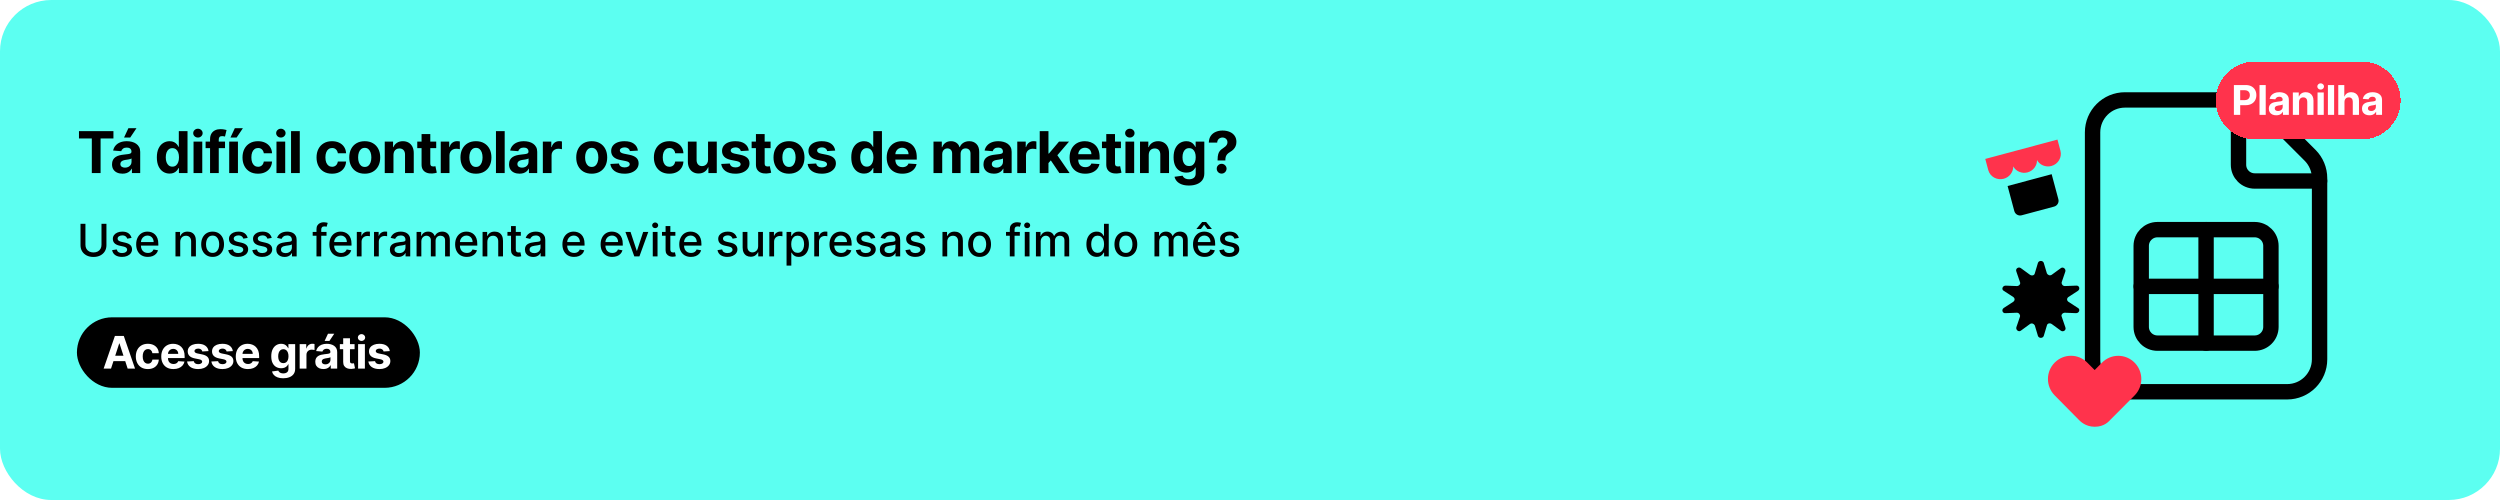 <svg width="780" height="156" viewBox="0 0 780 156" fill="none" xmlns="http://www.w3.org/2000/svg">
<rect width="780" height="156" rx="16" fill="#5CFFF1"/>
<path d="M24.639 43.191V40.909H35.391V43.191H31.383V54H28.647V43.191H24.639ZM38.214 54.185C37.587 54.185 37.029 54.077 36.539 53.859C36.049 53.638 35.661 53.312 35.376 52.881C35.094 52.447 34.954 51.906 34.954 51.258C34.954 50.712 35.054 50.254 35.254 49.883C35.455 49.513 35.727 49.215 36.072 48.989C36.418 48.763 36.81 48.592 37.249 48.477C37.692 48.362 38.156 48.281 38.642 48.234C39.213 48.175 39.673 48.119 40.023 48.068C40.372 48.013 40.626 47.932 40.783 47.825C40.941 47.719 41.02 47.561 41.02 47.352V47.314C41.02 46.909 40.892 46.596 40.636 46.374C40.385 46.153 40.027 46.042 39.563 46.042C39.072 46.042 38.683 46.151 38.393 46.368C38.103 46.581 37.911 46.849 37.818 47.173L35.299 46.969C35.427 46.372 35.678 45.856 36.053 45.422C36.428 44.983 36.912 44.646 37.504 44.412C38.101 44.173 38.791 44.054 39.575 44.054C40.121 44.054 40.643 44.118 41.141 44.246C41.644 44.374 42.09 44.572 42.477 44.84C42.869 45.109 43.178 45.454 43.404 45.876C43.63 46.293 43.743 46.794 43.743 47.378V54H41.161V52.639H41.084C40.926 52.945 40.715 53.216 40.451 53.45C40.187 53.68 39.869 53.861 39.499 53.994C39.128 54.121 38.7 54.185 38.214 54.185ZM38.994 52.306C39.394 52.306 39.748 52.227 40.055 52.07C40.362 51.908 40.602 51.69 40.777 51.418C40.952 51.145 41.039 50.836 41.039 50.491V49.449C40.954 49.504 40.837 49.555 40.688 49.602C40.543 49.645 40.379 49.685 40.195 49.724C40.012 49.758 39.829 49.79 39.646 49.82C39.462 49.845 39.296 49.869 39.147 49.89C38.828 49.937 38.548 50.011 38.31 50.114C38.071 50.216 37.886 50.354 37.754 50.529C37.621 50.7 37.556 50.913 37.556 51.168C37.556 51.539 37.69 51.822 37.958 52.019C38.231 52.21 38.576 52.306 38.994 52.306ZM38.7 42.916L40.055 40.008H42.573L40.624 42.916H38.7ZM52.919 54.16C52.174 54.16 51.498 53.968 50.893 53.584C50.292 53.197 49.815 52.628 49.461 51.878C49.112 51.124 48.937 50.199 48.937 49.104C48.937 47.979 49.118 47.043 49.48 46.298C49.843 45.548 50.324 44.987 50.925 44.617C51.53 44.242 52.193 44.054 52.913 44.054C53.463 44.054 53.921 44.148 54.287 44.335C54.658 44.519 54.956 44.749 55.182 45.026C55.412 45.298 55.587 45.567 55.706 45.831H55.789V40.909H58.506V54H55.822V52.428H55.706C55.579 52.7 55.398 52.971 55.163 53.239C54.933 53.504 54.633 53.723 54.262 53.898C53.895 54.072 53.448 54.16 52.919 54.16ZM53.782 51.993C54.221 51.993 54.592 51.874 54.895 51.635C55.201 51.392 55.436 51.053 55.598 50.619C55.764 50.184 55.847 49.675 55.847 49.091C55.847 48.507 55.766 48 55.604 47.57C55.442 47.139 55.208 46.807 54.901 46.572C54.594 46.338 54.221 46.221 53.782 46.221C53.335 46.221 52.958 46.342 52.651 46.585C52.344 46.828 52.112 47.165 51.954 47.595C51.797 48.026 51.718 48.524 51.718 49.091C51.718 49.662 51.797 50.167 51.954 50.606C52.116 51.041 52.348 51.381 52.651 51.629C52.958 51.871 53.335 51.993 53.782 51.993ZM60.385 54V44.182H63.108V54H60.385ZM61.753 42.916C61.348 42.916 61.001 42.782 60.711 42.514C60.425 42.241 60.283 41.915 60.283 41.535C60.283 41.16 60.425 40.839 60.711 40.57C61.001 40.298 61.348 40.161 61.753 40.161C62.158 40.161 62.503 40.298 62.788 40.57C63.078 40.839 63.223 41.16 63.223 41.535C63.223 41.915 63.078 42.241 62.788 42.514C62.503 42.782 62.158 42.916 61.753 42.916ZM70.209 44.182V46.227H64.149V44.182H70.209ZM65.537 54V43.472C65.537 42.761 65.675 42.17 65.952 41.702C66.233 41.233 66.617 40.881 67.103 40.647C67.588 40.413 68.14 40.295 68.758 40.295C69.176 40.295 69.557 40.327 69.902 40.391C70.252 40.455 70.512 40.513 70.682 40.564L70.196 42.609C70.09 42.575 69.958 42.543 69.8 42.514C69.647 42.484 69.489 42.469 69.327 42.469C68.926 42.469 68.647 42.562 68.49 42.75C68.332 42.933 68.253 43.191 68.253 43.523V54H65.537ZM71.513 54V44.182H74.236V54H71.513ZM71.903 42.916L73.258 40.008H75.776L73.826 42.916H71.903ZM80.493 54.192C79.487 54.192 78.622 53.979 77.898 53.553C77.178 53.122 76.624 52.526 76.236 51.763C75.852 51 75.661 50.122 75.661 49.129C75.661 48.124 75.855 47.242 76.242 46.483C76.634 45.72 77.19 45.126 77.911 44.7C78.631 44.269 79.487 44.054 80.48 44.054C81.337 44.054 82.087 44.209 82.73 44.521C83.374 44.832 83.883 45.269 84.258 45.831C84.633 46.394 84.84 47.054 84.878 47.812H82.308C82.236 47.322 82.044 46.928 81.733 46.63C81.426 46.327 81.023 46.176 80.525 46.176C80.103 46.176 79.734 46.291 79.419 46.521C79.108 46.747 78.865 47.077 78.69 47.512C78.516 47.947 78.428 48.473 78.428 49.091C78.428 49.717 78.514 50.25 78.684 50.689C78.859 51.128 79.104 51.462 79.419 51.693C79.734 51.923 80.103 52.038 80.525 52.038C80.836 52.038 81.115 51.974 81.362 51.846C81.614 51.718 81.82 51.533 81.982 51.29C82.148 51.043 82.257 50.746 82.308 50.401H84.878C84.835 51.151 84.631 51.812 84.264 52.383C83.902 52.95 83.401 53.393 82.762 53.712C82.123 54.032 81.367 54.192 80.493 54.192ZM86.261 54V44.182H88.984V54H86.261ZM87.629 42.916C87.224 42.916 86.877 42.782 86.587 42.514C86.302 42.241 86.159 41.915 86.159 41.535C86.159 41.16 86.302 40.839 86.587 40.57C86.877 40.298 87.224 40.161 87.629 40.161C88.034 40.161 88.379 40.298 88.665 40.57C88.954 40.839 89.099 41.16 89.099 41.535C89.099 41.915 88.954 42.241 88.665 42.514C88.379 42.782 88.034 42.916 87.629 42.916ZM93.529 40.909V54H90.806V40.909H93.529ZM103.592 54.192C102.586 54.192 101.721 53.979 100.997 53.553C100.277 53.122 99.723 52.526 99.335 51.763C98.951 51 98.76 50.122 98.76 49.129C98.76 48.124 98.954 47.242 99.341 46.483C99.733 45.72 100.289 45.126 101.01 44.7C101.73 44.269 102.586 44.054 103.579 44.054C104.436 44.054 105.186 44.209 105.829 44.521C106.473 44.832 106.982 45.269 107.357 45.831C107.732 46.394 107.939 47.054 107.977 47.812H105.407C105.335 47.322 105.143 46.928 104.832 46.63C104.525 46.327 104.123 46.176 103.624 46.176C103.202 46.176 102.834 46.291 102.518 46.521C102.207 46.747 101.964 47.077 101.789 47.512C101.615 47.947 101.527 48.473 101.527 49.091C101.527 49.717 101.613 50.25 101.783 50.689C101.958 51.128 102.203 51.462 102.518 51.693C102.834 51.923 103.202 52.038 103.624 52.038C103.935 52.038 104.214 51.974 104.461 51.846C104.713 51.718 104.919 51.533 105.081 51.29C105.248 51.043 105.356 50.746 105.407 50.401H107.977C107.934 51.151 107.73 51.812 107.363 52.383C107.001 52.95 106.5 53.393 105.861 53.712C105.222 54.032 104.466 54.192 103.592 54.192ZM113.796 54.192C112.804 54.192 111.945 53.981 111.22 53.559C110.5 53.133 109.944 52.541 109.552 51.782C109.16 51.019 108.964 50.135 108.964 49.129C108.964 48.115 109.16 47.229 109.552 46.47C109.944 45.707 110.5 45.115 111.22 44.693C111.945 44.267 112.804 44.054 113.796 44.054C114.789 44.054 115.646 44.267 116.366 44.693C117.091 45.115 117.649 45.707 118.041 46.47C118.433 47.229 118.629 48.115 118.629 49.129C118.629 50.135 118.433 51.019 118.041 51.782C117.649 52.541 117.091 53.133 116.366 53.559C115.646 53.981 114.789 54.192 113.796 54.192ZM113.809 52.082C114.261 52.082 114.638 51.955 114.941 51.699C115.243 51.439 115.471 51.085 115.625 50.638C115.782 50.19 115.861 49.681 115.861 49.11C115.861 48.539 115.782 48.03 115.625 47.582C115.471 47.135 115.243 46.781 114.941 46.521C114.638 46.261 114.261 46.131 113.809 46.131C113.353 46.131 112.97 46.261 112.659 46.521C112.352 46.781 112.12 47.135 111.962 47.582C111.809 48.03 111.732 48.539 111.732 49.11C111.732 49.681 111.809 50.19 111.962 50.638C112.12 51.085 112.352 51.439 112.659 51.699C112.97 51.955 113.353 52.082 113.809 52.082ZM122.762 48.324V54H120.039V44.182H122.635V45.914H122.75C122.967 45.343 123.331 44.891 123.843 44.559C124.354 44.222 124.974 44.054 125.703 44.054C126.385 44.054 126.979 44.203 127.486 44.501C127.993 44.8 128.387 45.226 128.669 45.78C128.95 46.33 129.091 46.986 129.091 47.749V54H126.368V48.234C126.372 47.633 126.218 47.165 125.907 46.828C125.596 46.487 125.168 46.317 124.623 46.317C124.256 46.317 123.932 46.396 123.651 46.553C123.374 46.711 123.157 46.941 122.999 47.244C122.846 47.542 122.767 47.902 122.762 48.324ZM136.099 44.182V46.227H130.186V44.182H136.099ZM131.529 41.83H134.252V50.983C134.252 51.234 134.29 51.43 134.367 51.571C134.443 51.707 134.55 51.803 134.686 51.859C134.827 51.914 134.989 51.942 135.172 51.942C135.3 51.942 135.428 51.931 135.556 51.91C135.684 51.884 135.782 51.865 135.85 51.852L136.278 53.879C136.142 53.921 135.95 53.97 135.703 54.026C135.456 54.085 135.155 54.121 134.801 54.134C134.145 54.16 133.57 54.072 133.076 53.872C132.586 53.672 132.204 53.361 131.931 52.939C131.659 52.517 131.524 51.984 131.529 51.341V41.83ZM137.513 54V44.182H140.153V45.895H140.255C140.434 45.285 140.734 44.825 141.156 44.514C141.578 44.199 142.064 44.041 142.614 44.041C142.75 44.041 142.897 44.05 143.055 44.067C143.212 44.084 143.351 44.107 143.47 44.137V46.553C143.342 46.515 143.166 46.481 142.94 46.451C142.714 46.421 142.507 46.406 142.32 46.406C141.919 46.406 141.561 46.494 141.246 46.668C140.935 46.839 140.688 47.077 140.504 47.384C140.325 47.691 140.236 48.045 140.236 48.445V54H137.513ZM148.497 54.192C147.504 54.192 146.646 53.981 145.921 53.559C145.201 53.133 144.645 52.541 144.253 51.782C143.861 51.019 143.665 50.135 143.665 49.129C143.665 48.115 143.861 47.229 144.253 46.47C144.645 45.707 145.201 45.115 145.921 44.693C146.646 44.267 147.504 44.054 148.497 44.054C149.49 44.054 150.347 44.267 151.067 44.693C151.791 45.115 152.349 45.707 152.741 46.47C153.133 47.229 153.329 48.115 153.329 49.129C153.329 50.135 153.133 51.019 152.741 51.782C152.349 52.541 151.791 53.133 151.067 53.559C150.347 53.981 149.49 54.192 148.497 54.192ZM148.51 52.082C148.962 52.082 149.339 51.955 149.641 51.699C149.944 51.439 150.172 51.085 150.325 50.638C150.483 50.19 150.562 49.681 150.562 49.11C150.562 48.539 150.483 48.03 150.325 47.582C150.172 47.135 149.944 46.781 149.641 46.521C149.339 46.261 148.962 46.131 148.51 46.131C148.054 46.131 147.67 46.261 147.359 46.521C147.052 46.781 146.82 47.135 146.663 47.582C146.509 48.03 146.432 48.539 146.432 49.11C146.432 49.681 146.509 50.19 146.663 50.638C146.82 51.085 147.052 51.439 147.359 51.699C147.67 51.955 148.054 52.082 148.51 52.082ZM157.463 40.909V54H154.74V40.909H157.463ZM162.084 54.185C161.458 54.185 160.899 54.077 160.409 53.859C159.919 53.638 159.532 53.312 159.246 52.881C158.965 52.447 158.824 51.906 158.824 51.258C158.824 50.712 158.924 50.254 159.125 49.883C159.325 49.513 159.598 49.215 159.943 48.989C160.288 48.763 160.68 48.592 161.119 48.477C161.562 48.362 162.027 48.281 162.512 48.234C163.083 48.175 163.544 48.119 163.893 48.068C164.242 48.013 164.496 47.932 164.654 47.825C164.811 47.719 164.89 47.561 164.89 47.352V47.314C164.89 46.909 164.762 46.596 164.507 46.374C164.255 46.153 163.897 46.042 163.433 46.042C162.943 46.042 162.553 46.151 162.263 46.368C161.973 46.581 161.782 46.849 161.688 47.173L159.169 46.969C159.297 46.372 159.549 45.856 159.924 45.422C160.299 44.983 160.782 44.646 161.375 44.412C161.971 44.173 162.662 44.054 163.446 44.054C163.991 44.054 164.513 44.118 165.012 44.246C165.515 44.374 165.96 44.572 166.348 44.84C166.74 45.109 167.049 45.454 167.274 45.876C167.5 46.293 167.613 46.794 167.613 47.378V54H165.031V52.639H164.954C164.796 52.945 164.586 53.216 164.321 53.45C164.057 53.68 163.74 53.861 163.369 53.994C162.998 54.121 162.57 54.185 162.084 54.185ZM162.864 52.306C163.265 52.306 163.618 52.227 163.925 52.07C164.232 51.908 164.473 51.69 164.647 51.418C164.822 51.145 164.909 50.836 164.909 50.491V49.449C164.824 49.504 164.707 49.555 164.558 49.602C164.413 49.645 164.249 49.685 164.066 49.724C163.882 49.758 163.699 49.79 163.516 49.82C163.333 49.845 163.166 49.869 163.017 49.89C162.698 49.937 162.419 50.011 162.18 50.114C161.941 50.216 161.756 50.354 161.624 50.529C161.492 50.7 161.426 50.913 161.426 51.168C161.426 51.539 161.56 51.822 161.828 52.019C162.101 52.21 162.446 52.306 162.864 52.306ZM169.366 54V44.182H172.006V45.895H172.108C172.287 45.285 172.587 44.825 173.009 44.514C173.431 44.199 173.917 44.041 174.467 44.041C174.603 44.041 174.75 44.05 174.908 44.067C175.065 44.084 175.204 44.107 175.323 44.137V46.553C175.195 46.515 175.018 46.481 174.793 46.451C174.567 46.421 174.36 46.406 174.173 46.406C173.772 46.406 173.414 46.494 173.099 46.668C172.788 46.839 172.541 47.077 172.357 47.384C172.178 47.691 172.089 48.045 172.089 48.445V54H169.366ZM184.613 54.192C183.62 54.192 182.762 53.981 182.037 53.559C181.317 53.133 180.761 52.541 180.369 51.782C179.977 51.019 179.781 50.135 179.781 49.129C179.781 48.115 179.977 47.229 180.369 46.47C180.761 45.707 181.317 45.115 182.037 44.693C182.762 44.267 183.62 44.054 184.613 44.054C185.606 44.054 186.463 44.267 187.183 44.693C187.907 45.115 188.465 45.707 188.857 46.47C189.249 47.229 189.446 48.115 189.446 49.129C189.446 50.135 189.249 51.019 188.857 51.782C188.465 52.541 187.907 53.133 187.183 53.559C186.463 53.981 185.606 54.192 184.613 54.192ZM184.626 52.082C185.078 52.082 185.455 51.955 185.757 51.699C186.06 51.439 186.288 51.085 186.441 50.638C186.599 50.19 186.678 49.681 186.678 49.11C186.678 48.539 186.599 48.03 186.441 47.582C186.288 47.135 186.06 46.781 185.757 46.521C185.455 46.261 185.078 46.131 184.626 46.131C184.17 46.131 183.786 46.261 183.475 46.521C183.169 46.781 182.936 47.135 182.779 47.582C182.625 48.03 182.548 48.539 182.548 49.11C182.548 49.681 182.625 50.19 182.779 50.638C182.936 51.085 183.169 51.439 183.475 51.699C183.786 51.955 184.17 52.082 184.626 52.082ZM199.025 46.981L196.532 47.135C196.49 46.922 196.398 46.73 196.257 46.56C196.117 46.385 195.931 46.246 195.701 46.144C195.475 46.038 195.205 45.984 194.889 45.984C194.468 45.984 194.112 46.074 193.822 46.253C193.532 46.428 193.387 46.662 193.387 46.956C193.387 47.19 193.481 47.389 193.669 47.55C193.856 47.712 194.178 47.842 194.634 47.94L196.411 48.298C197.365 48.494 198.077 48.81 198.546 49.244C199.014 49.679 199.249 50.25 199.249 50.957C199.249 51.601 199.059 52.166 198.68 52.651C198.305 53.137 197.789 53.516 197.133 53.789C196.481 54.057 195.729 54.192 194.877 54.192C193.577 54.192 192.541 53.921 191.77 53.38C191.003 52.834 190.554 52.093 190.421 51.156L193.1 51.015C193.181 51.411 193.377 51.714 193.688 51.923C193.999 52.127 194.397 52.229 194.883 52.229C195.36 52.229 195.744 52.138 196.034 51.955C196.328 51.767 196.477 51.526 196.481 51.232C196.477 50.985 196.372 50.783 196.168 50.625C195.963 50.463 195.648 50.34 195.222 50.254L193.522 49.916C192.563 49.724 191.849 49.391 191.38 48.918C190.916 48.445 190.684 47.842 190.684 47.109C190.684 46.479 190.854 45.935 191.195 45.479C191.54 45.023 192.024 44.672 192.646 44.425C193.272 44.178 194.005 44.054 194.845 44.054C196.085 44.054 197.061 44.316 197.772 44.84C198.488 45.364 198.906 46.078 199.025 46.981ZM208.846 54.192C207.84 54.192 206.975 53.979 206.25 53.553C205.53 53.122 204.976 52.526 204.589 51.763C204.205 51 204.013 50.122 204.013 49.129C204.013 48.124 204.207 47.242 204.595 46.483C204.987 45.72 205.543 45.126 206.263 44.7C206.983 44.269 207.84 44.054 208.833 44.054C209.689 44.054 210.439 44.209 211.083 44.521C211.726 44.832 212.236 45.269 212.611 45.831C212.986 46.394 213.192 47.054 213.231 47.812H210.661C210.589 47.322 210.397 46.928 210.086 46.63C209.779 46.327 209.376 46.176 208.878 46.176C208.456 46.176 208.087 46.291 207.772 46.521C207.461 46.747 207.218 47.077 207.043 47.512C206.868 47.947 206.781 48.473 206.781 49.091C206.781 49.717 206.866 50.25 207.037 50.689C207.211 51.128 207.456 51.462 207.772 51.693C208.087 51.923 208.456 52.038 208.878 52.038C209.189 52.038 209.468 51.974 209.715 51.846C209.966 51.718 210.173 51.533 210.335 51.29C210.501 51.043 210.61 50.746 210.661 50.401H213.231C213.188 51.151 212.983 51.812 212.617 52.383C212.255 52.95 211.754 53.393 211.115 53.712C210.476 54.032 209.719 54.192 208.846 54.192ZM220.91 49.82V44.182H223.633V54H221.019V52.217H220.917C220.695 52.792 220.326 53.254 219.811 53.604C219.299 53.953 218.675 54.128 217.938 54.128C217.282 54.128 216.704 53.979 216.206 53.68C215.707 53.382 215.317 52.958 215.036 52.408C214.759 51.859 214.618 51.2 214.614 50.433V44.182H217.337V49.947C217.341 50.527 217.497 50.985 217.804 51.322C218.11 51.658 218.522 51.827 219.037 51.827C219.365 51.827 219.672 51.752 219.958 51.603C220.243 51.45 220.473 51.224 220.648 50.925C220.827 50.627 220.914 50.258 220.91 49.82ZM233.62 46.981L231.127 47.135C231.085 46.922 230.993 46.73 230.853 46.56C230.712 46.385 230.527 46.246 230.296 46.144C230.071 46.038 229.8 45.984 229.485 45.984C229.063 45.984 228.707 46.074 228.417 46.253C228.127 46.428 227.983 46.662 227.983 46.956C227.983 47.19 228.076 47.389 228.264 47.55C228.451 47.712 228.773 47.842 229.229 47.94L231.006 48.298C231.96 48.494 232.672 48.81 233.141 49.244C233.61 49.679 233.844 50.25 233.844 50.957C233.844 51.601 233.654 52.166 233.275 52.651C232.9 53.137 232.384 53.516 231.728 53.789C231.076 54.057 230.324 54.192 229.472 54.192C228.172 54.192 227.137 53.921 226.365 53.38C225.598 52.834 225.149 52.093 225.017 51.156L227.695 51.015C227.776 51.411 227.972 51.714 228.283 51.923C228.594 52.127 228.992 52.229 229.478 52.229C229.956 52.229 230.339 52.138 230.629 51.955C230.923 51.767 231.072 51.526 231.076 51.232C231.072 50.985 230.968 50.783 230.763 50.625C230.559 50.463 230.243 50.34 229.817 50.254L228.117 49.916C227.158 49.724 226.444 49.391 225.975 48.918C225.511 48.445 225.279 47.842 225.279 47.109C225.279 46.479 225.449 45.935 225.79 45.479C226.135 45.023 226.619 44.672 227.241 44.425C227.867 44.178 228.6 44.054 229.44 44.054C230.68 44.054 231.656 44.316 232.367 44.84C233.083 45.364 233.501 46.078 233.62 46.981ZM240.421 44.182V46.227H234.508V44.182H240.421ZM235.851 41.83H238.574V50.983C238.574 51.234 238.612 51.43 238.689 51.571C238.765 51.707 238.872 51.803 239.008 51.859C239.149 51.914 239.311 51.942 239.494 51.942C239.622 51.942 239.75 51.931 239.878 51.91C240.005 51.884 240.104 51.865 240.172 51.852L240.6 53.879C240.464 53.921 240.272 53.97 240.025 54.026C239.778 54.085 239.477 54.121 239.123 54.134C238.467 54.16 237.892 54.072 237.398 53.872C236.907 53.672 236.526 53.361 236.253 52.939C235.981 52.517 235.846 51.984 235.851 51.341V41.83ZM246.165 54.192C245.172 54.192 244.314 53.981 243.589 53.559C242.869 53.133 242.313 52.541 241.921 51.782C241.529 51.019 241.333 50.135 241.333 49.129C241.333 48.115 241.529 47.229 241.921 46.47C242.313 45.707 242.869 45.115 243.589 44.693C244.314 44.267 245.172 44.054 246.165 44.054C247.158 44.054 248.015 44.267 248.735 44.693C249.459 45.115 250.018 45.707 250.41 46.47C250.802 47.229 250.998 48.115 250.998 49.129C250.998 50.135 250.802 51.019 250.41 51.782C250.018 52.541 249.459 53.133 248.735 53.559C248.015 53.981 247.158 54.192 246.165 54.192ZM246.178 52.082C246.63 52.082 247.007 51.955 247.31 51.699C247.612 51.439 247.84 51.085 247.994 50.638C248.151 50.19 248.23 49.681 248.23 49.11C248.23 48.539 248.151 48.03 247.994 47.582C247.84 47.135 247.612 46.781 247.31 46.521C247.007 46.261 246.63 46.131 246.178 46.131C245.722 46.131 245.339 46.261 245.028 46.521C244.721 46.781 244.489 47.135 244.331 47.582C244.177 48.03 244.101 48.539 244.101 49.11C244.101 49.681 244.177 50.19 244.331 50.638C244.489 51.085 244.721 51.439 245.028 51.699C245.339 51.955 245.722 52.082 246.178 52.082ZM260.577 46.981L258.085 47.135C258.042 46.922 257.95 46.73 257.81 46.56C257.669 46.385 257.484 46.246 257.254 46.144C257.028 46.038 256.757 45.984 256.442 45.984C256.02 45.984 255.664 46.074 255.374 46.253C255.085 46.428 254.94 46.662 254.94 46.956C254.94 47.19 255.033 47.389 255.221 47.55C255.408 47.712 255.73 47.842 256.186 47.94L257.963 48.298C258.918 48.494 259.629 48.81 260.098 49.244C260.567 49.679 260.801 50.25 260.801 50.957C260.801 51.601 260.611 52.166 260.232 52.651C259.857 53.137 259.342 53.516 258.685 53.789C258.033 54.057 257.281 54.192 256.429 54.192C255.129 54.192 254.094 53.921 253.322 53.38C252.555 52.834 252.106 52.093 251.974 51.156L254.652 51.015C254.733 51.411 254.929 51.714 255.24 51.923C255.551 52.127 255.95 52.229 256.435 52.229C256.913 52.229 257.296 52.138 257.586 51.955C257.88 51.767 258.029 51.526 258.033 51.232C258.029 50.985 257.925 50.783 257.72 50.625C257.516 50.463 257.2 50.34 256.774 50.254L255.074 49.916C254.115 49.724 253.401 49.391 252.933 48.918C252.468 48.445 252.236 47.842 252.236 47.109C252.236 46.479 252.406 45.935 252.747 45.479C253.092 45.023 253.576 44.672 254.198 44.425C254.825 44.178 255.558 44.054 256.397 44.054C257.637 44.054 258.613 44.316 259.325 44.84C260.04 45.364 260.458 46.078 260.577 46.981ZM269.58 54.16C268.834 54.16 268.159 53.968 267.553 53.584C266.953 53.197 266.475 52.628 266.122 51.878C265.772 51.124 265.597 50.199 265.597 49.104C265.597 47.979 265.779 47.043 266.141 46.298C266.503 45.548 266.985 44.987 267.585 44.617C268.19 44.242 268.853 44.054 269.573 44.054C270.123 44.054 270.581 44.148 270.948 44.335C271.318 44.519 271.617 44.749 271.842 45.026C272.073 45.298 272.247 45.567 272.367 45.831H272.45V40.909H275.166V54H272.482V52.428H272.367C272.239 52.7 272.058 52.971 271.823 53.239C271.593 53.504 271.293 53.723 270.922 53.898C270.556 54.072 270.108 54.16 269.58 54.16ZM270.443 51.993C270.882 51.993 271.252 51.874 271.555 51.635C271.862 51.392 272.096 51.053 272.258 50.619C272.424 50.184 272.507 49.675 272.507 49.091C272.507 48.507 272.426 48 272.264 47.57C272.102 47.139 271.868 46.807 271.561 46.572C271.254 46.338 270.882 46.221 270.443 46.221C269.995 46.221 269.618 46.342 269.311 46.585C269.004 46.828 268.772 47.165 268.614 47.595C268.457 48.026 268.378 48.524 268.378 49.091C268.378 49.662 268.457 50.167 268.614 50.606C268.776 51.041 269.009 51.381 269.311 51.629C269.618 51.871 269.995 51.993 270.443 51.993ZM281.52 54.192C280.51 54.192 279.64 53.987 278.912 53.578C278.187 53.165 277.629 52.581 277.237 51.827C276.845 51.068 276.649 50.171 276.649 49.136C276.649 48.126 276.845 47.239 277.237 46.477C277.629 45.714 278.181 45.119 278.892 44.693C279.608 44.267 280.448 44.054 281.411 44.054C282.059 44.054 282.662 44.158 283.22 44.367C283.782 44.572 284.272 44.881 284.69 45.294C285.112 45.707 285.44 46.227 285.674 46.854C285.909 47.476 286.026 48.205 286.026 49.04V49.788H277.736V48.1H283.463C283.463 47.708 283.378 47.361 283.207 47.058C283.037 46.756 282.8 46.519 282.498 46.349C282.199 46.174 281.852 46.087 281.456 46.087C281.042 46.087 280.676 46.182 280.356 46.374C280.041 46.562 279.794 46.815 279.615 47.135C279.436 47.45 279.344 47.802 279.34 48.19V49.794C279.34 50.28 279.429 50.7 279.608 51.053C279.792 51.407 280.049 51.68 280.382 51.871C280.714 52.063 281.108 52.159 281.564 52.159C281.867 52.159 282.144 52.117 282.395 52.031C282.647 51.946 282.862 51.818 283.041 51.648C283.22 51.477 283.356 51.269 283.45 51.021L285.968 51.188C285.841 51.793 285.579 52.321 285.182 52.773C284.79 53.22 284.283 53.57 283.661 53.821C283.043 54.068 282.329 54.192 281.52 54.192ZM291.249 54V44.182H293.844V45.914H293.959C294.164 45.339 294.505 44.885 294.982 44.553C295.459 44.22 296.03 44.054 296.695 44.054C297.368 44.054 297.941 44.222 298.414 44.559C298.887 44.891 299.203 45.343 299.361 45.914H299.463C299.663 45.352 300.025 44.902 300.549 44.565C301.078 44.224 301.702 44.054 302.422 44.054C303.338 44.054 304.082 44.346 304.653 44.93C305.228 45.509 305.516 46.332 305.516 47.397V54H302.799V47.934C302.799 47.389 302.655 46.979 302.365 46.707C302.075 46.434 301.713 46.298 301.278 46.298C300.784 46.298 300.398 46.455 300.121 46.771C299.844 47.082 299.706 47.493 299.706 48.004V54H297.066V47.876C297.066 47.395 296.927 47.011 296.65 46.726C296.378 46.44 296.017 46.298 295.57 46.298C295.267 46.298 294.995 46.374 294.752 46.528C294.513 46.677 294.324 46.888 294.183 47.16C294.042 47.429 293.972 47.744 293.972 48.106V54H291.249ZM310.107 54.185C309.48 54.185 308.922 54.077 308.432 53.859C307.942 53.638 307.554 53.312 307.269 52.881C306.987 52.447 306.847 51.906 306.847 51.258C306.847 50.712 306.947 50.254 307.147 49.883C307.347 49.513 307.62 49.215 307.965 48.989C308.311 48.763 308.703 48.592 309.141 48.477C309.585 48.362 310.049 48.281 310.535 48.234C311.106 48.175 311.566 48.119 311.916 48.068C312.265 48.013 312.519 47.932 312.676 47.825C312.834 47.719 312.913 47.561 312.913 47.352V47.314C312.913 46.909 312.785 46.596 312.529 46.374C312.278 46.153 311.92 46.042 311.455 46.042C310.965 46.042 310.575 46.151 310.286 46.368C309.996 46.581 309.804 46.849 309.71 47.173L307.192 46.969C307.32 46.372 307.571 45.856 307.946 45.422C308.321 44.983 308.805 44.646 309.397 44.412C309.994 44.173 310.684 44.054 311.468 44.054C312.014 44.054 312.536 44.118 313.034 44.246C313.537 44.374 313.982 44.572 314.37 44.84C314.762 45.109 315.071 45.454 315.297 45.876C315.523 46.293 315.636 46.794 315.636 47.378V54H313.053V52.639H312.977C312.819 52.945 312.608 53.216 312.344 53.45C312.08 53.68 311.762 53.861 311.391 53.994C311.021 54.121 310.592 54.185 310.107 54.185ZM310.886 52.306C311.287 52.306 311.641 52.227 311.948 52.07C312.254 51.908 312.495 51.69 312.67 51.418C312.845 51.145 312.932 50.836 312.932 50.491V49.449C312.847 49.504 312.73 49.555 312.58 49.602C312.436 49.645 312.271 49.685 312.088 49.724C311.905 49.758 311.722 49.79 311.538 49.82C311.355 49.845 311.189 49.869 311.04 49.89C310.72 49.937 310.441 50.011 310.203 50.114C309.964 50.216 309.779 50.354 309.646 50.529C309.514 50.7 309.448 50.913 309.448 51.168C309.448 51.539 309.583 51.822 309.851 52.019C310.124 52.21 310.469 52.306 310.886 52.306ZM317.388 54V44.182H320.028V45.895H320.131C320.31 45.285 320.61 44.825 321.032 44.514C321.454 44.199 321.94 44.041 322.489 44.041C322.626 44.041 322.773 44.05 322.93 44.067C323.088 44.084 323.226 44.107 323.346 44.137V46.553C323.218 46.515 323.041 46.481 322.815 46.451C322.589 46.421 322.383 46.406 322.195 46.406C321.795 46.406 321.437 46.494 321.121 46.668C320.81 46.839 320.563 47.077 320.38 47.384C320.201 47.691 320.111 48.045 320.111 48.445V54H317.388ZM326.861 51.175L326.867 47.908H327.264L330.409 44.182H333.534L329.309 49.117H328.663L326.861 51.175ZM324.394 54V40.909H327.117V54H324.394ZM330.53 54L327.641 49.724L329.456 47.8L333.72 54H330.53ZM338.58 54.192C337.57 54.192 336.701 53.987 335.972 53.578C335.248 53.165 334.69 52.581 334.298 51.827C333.906 51.068 333.71 50.171 333.71 49.136C333.71 48.126 333.906 47.239 334.298 46.477C334.69 45.714 335.242 45.119 335.953 44.693C336.669 44.267 337.509 44.054 338.472 44.054C339.119 44.054 339.722 44.158 340.281 44.367C340.843 44.572 341.333 44.881 341.751 45.294C342.173 45.707 342.501 46.227 342.735 46.854C342.97 47.476 343.087 48.205 343.087 49.04V49.788H334.796V48.1H340.523C340.523 47.708 340.438 47.361 340.268 47.058C340.097 46.756 339.861 46.519 339.558 46.349C339.26 46.174 338.913 46.087 338.516 46.087C338.103 46.087 337.737 46.182 337.417 46.374C337.102 46.562 336.854 46.815 336.675 47.135C336.496 47.45 336.405 47.802 336.401 48.19V49.794C336.401 50.28 336.49 50.7 336.669 51.053C336.852 51.407 337.11 51.68 337.443 51.871C337.775 52.063 338.169 52.159 338.625 52.159C338.928 52.159 339.205 52.117 339.456 52.031C339.707 51.946 339.923 51.818 340.102 51.648C340.281 51.477 340.417 51.269 340.511 51.021L343.029 51.188C342.901 51.793 342.639 52.321 342.243 52.773C341.851 53.22 341.344 53.57 340.722 53.821C340.104 54.068 339.39 54.192 338.58 54.192ZM349.726 44.182V46.227H343.813V44.182H349.726ZM345.156 41.83H347.879V50.983C347.879 51.234 347.917 51.43 347.994 51.571C348.07 51.707 348.177 51.803 348.313 51.859C348.454 51.914 348.616 51.942 348.799 51.942C348.927 51.942 349.055 51.931 349.183 51.91C349.31 51.884 349.409 51.865 349.477 51.852L349.905 53.879C349.769 53.921 349.577 53.97 349.33 54.026C349.083 54.085 348.782 54.121 348.428 54.134C347.772 54.16 347.197 54.072 346.703 53.872C346.212 53.672 345.831 53.361 345.558 52.939C345.286 52.517 345.151 51.984 345.156 51.341V41.83ZM351.14 54V44.182H353.863V54H351.14ZM352.508 42.916C352.103 42.916 351.756 42.782 351.466 42.514C351.18 42.241 351.038 41.915 351.038 41.535C351.038 41.16 351.18 40.839 351.466 40.57C351.756 40.298 352.103 40.161 352.508 40.161C352.913 40.161 353.258 40.298 353.543 40.57C353.833 40.839 353.978 41.16 353.978 41.535C353.978 41.915 353.833 42.241 353.543 42.514C353.258 42.782 352.913 42.916 352.508 42.916ZM358.407 48.324V54H355.684V44.182H358.279V45.914H358.394C358.612 45.343 358.976 44.891 359.487 44.559C359.999 44.222 360.619 44.054 361.347 44.054C362.029 44.054 362.624 44.203 363.131 44.501C363.638 44.8 364.032 45.226 364.313 45.78C364.595 46.33 364.735 46.986 364.735 47.749V54H362.012V48.234C362.016 47.633 361.863 47.165 361.552 46.828C361.241 46.487 360.813 46.317 360.267 46.317C359.901 46.317 359.577 46.396 359.296 46.553C359.019 46.711 358.801 46.941 358.644 47.244C358.49 47.542 358.411 47.902 358.407 48.324ZM370.945 57.886C370.063 57.886 369.306 57.765 368.675 57.522C368.049 57.283 367.55 56.957 367.18 56.544C366.809 56.131 366.568 55.666 366.457 55.151L368.976 54.812C369.053 55.008 369.174 55.191 369.34 55.361C369.506 55.532 369.726 55.668 369.999 55.771C370.276 55.877 370.612 55.93 371.009 55.93C371.601 55.93 372.089 55.785 372.472 55.496C372.86 55.21 373.054 54.731 373.054 54.057V52.261H372.939C372.82 52.534 372.641 52.792 372.402 53.035C372.163 53.278 371.857 53.476 371.482 53.629C371.107 53.783 370.659 53.859 370.139 53.859C369.402 53.859 368.731 53.689 368.126 53.348C367.525 53.003 367.045 52.477 366.688 51.769C366.334 51.057 366.157 50.158 366.157 49.072C366.157 47.959 366.338 47.031 366.7 46.285C367.063 45.539 367.544 44.981 368.145 44.61C368.75 44.239 369.413 44.054 370.133 44.054C370.683 44.054 371.143 44.148 371.514 44.335C371.884 44.519 372.183 44.749 372.408 45.026C372.639 45.298 372.815 45.567 372.939 45.831H373.041V44.182H375.745V54.096C375.745 54.931 375.541 55.63 375.131 56.193C374.722 56.755 374.156 57.177 373.431 57.458C372.711 57.744 371.882 57.886 370.945 57.886ZM371.002 51.814C371.441 51.814 371.812 51.705 372.114 51.488C372.421 51.266 372.656 50.951 372.818 50.542C372.984 50.129 373.067 49.634 373.067 49.059C373.067 48.484 372.986 47.985 372.824 47.563C372.662 47.137 372.428 46.807 372.121 46.572C371.814 46.338 371.441 46.221 371.002 46.221C370.555 46.221 370.178 46.342 369.871 46.585C369.564 46.824 369.332 47.156 369.174 47.582C369.016 48.008 368.938 48.501 368.938 49.059C368.938 49.626 369.016 50.116 369.174 50.529C369.336 50.938 369.568 51.256 369.871 51.481C370.178 51.703 370.555 51.814 371.002 51.814ZM379.891 50.075V49.858C379.896 49.112 379.962 48.518 380.09 48.075C380.222 47.631 380.413 47.273 380.665 47.001C380.916 46.728 381.219 46.481 381.573 46.259C381.837 46.089 382.073 45.912 382.282 45.729C382.491 45.545 382.657 45.343 382.781 45.121C382.904 44.896 382.966 44.644 382.966 44.367C382.966 44.073 382.896 43.815 382.755 43.594C382.614 43.372 382.425 43.202 382.186 43.082C381.952 42.963 381.692 42.903 381.406 42.903C381.129 42.903 380.867 42.965 380.62 43.089C380.373 43.208 380.171 43.387 380.013 43.626C379.855 43.86 379.77 44.152 379.757 44.501H377.149C377.171 43.649 377.375 42.946 377.763 42.392C378.151 41.834 378.664 41.418 379.303 41.146C379.943 40.869 380.648 40.73 381.419 40.73C382.267 40.73 383.017 40.871 383.669 41.152C384.321 41.429 384.832 41.832 385.203 42.36C385.574 42.889 385.759 43.526 385.759 44.271C385.759 44.77 385.676 45.213 385.51 45.601C385.348 45.984 385.12 46.325 384.826 46.624C384.532 46.918 384.185 47.184 383.784 47.423C383.448 47.623 383.171 47.832 382.953 48.049C382.74 48.266 382.58 48.518 382.474 48.803C382.372 49.089 382.318 49.44 382.314 49.858V50.075H379.891ZM381.157 54.166C380.731 54.166 380.367 54.017 380.064 53.719C379.766 53.416 379.619 53.054 379.623 52.632C379.619 52.215 379.766 51.856 380.064 51.558C380.367 51.26 380.731 51.111 381.157 51.111C381.562 51.111 381.918 51.26 382.225 51.558C382.531 51.856 382.687 52.215 382.691 52.632C382.687 52.913 382.612 53.171 382.467 53.406C382.327 53.636 382.141 53.821 381.911 53.962C381.681 54.098 381.43 54.166 381.157 54.166Z" fill="black"/>
<path d="M31.666 69.818H33.207V76.515C33.207 77.228 33.04 77.859 32.705 78.409C32.37 78.956 31.9 79.387 31.293 79.702C30.687 80.013 29.976 80.169 29.16 80.169C28.349 80.169 27.639 80.013 27.033 79.702C26.426 79.387 25.956 78.956 25.621 78.409C25.286 77.859 25.119 77.228 25.119 76.515V69.818H26.655V76.391C26.655 76.851 26.756 77.261 26.958 77.619C27.164 77.977 27.454 78.258 27.828 78.464C28.203 78.666 28.647 78.767 29.16 78.767C29.678 78.767 30.123 78.666 30.498 78.464C30.876 78.258 31.164 77.977 31.363 77.619C31.565 77.261 31.666 76.851 31.666 76.391V69.818ZM41.044 74.228L39.697 74.467C39.64 74.294 39.551 74.13 39.428 73.974C39.309 73.819 39.146 73.691 38.941 73.592C38.735 73.492 38.478 73.442 38.17 73.442C37.749 73.442 37.398 73.537 37.116 73.726C36.835 73.912 36.694 74.152 36.694 74.447C36.694 74.702 36.788 74.907 36.977 75.063C37.166 75.219 37.471 75.347 37.892 75.446L39.105 75.724C39.808 75.887 40.331 76.137 40.676 76.475C41.021 76.813 41.193 77.252 41.193 77.793C41.193 78.25 41.06 78.658 40.795 79.016C40.533 79.37 40.167 79.649 39.697 79.851C39.229 80.053 38.687 80.154 38.071 80.154C37.216 80.154 36.518 79.972 35.978 79.607C35.438 79.239 35.106 78.717 34.983 78.041L36.42 77.822C36.51 78.197 36.694 78.48 36.972 78.673C37.251 78.862 37.614 78.956 38.061 78.956C38.548 78.956 38.938 78.855 39.229 78.653C39.521 78.447 39.667 78.197 39.667 77.902C39.667 77.663 39.577 77.463 39.398 77.3C39.223 77.138 38.953 77.015 38.588 76.933L37.295 76.649C36.583 76.487 36.056 76.228 35.714 75.874C35.376 75.519 35.207 75.07 35.207 74.526C35.207 74.076 35.333 73.681 35.585 73.343C35.837 73.005 36.185 72.742 36.629 72.553C37.073 72.36 37.582 72.264 38.155 72.264C38.981 72.264 39.63 72.443 40.104 72.801C40.578 73.156 40.891 73.631 41.044 74.228ZM46.119 80.154C45.366 80.154 44.718 79.993 44.175 79.672C43.635 79.347 43.217 78.891 42.922 78.305C42.63 77.715 42.484 77.024 42.484 76.231C42.484 75.449 42.63 74.76 42.922 74.163C43.217 73.567 43.628 73.101 44.155 72.766C44.685 72.432 45.305 72.264 46.014 72.264C46.445 72.264 46.863 72.335 47.267 72.478C47.671 72.621 48.034 72.844 48.356 73.149C48.677 73.454 48.931 73.85 49.117 74.337C49.302 74.821 49.395 75.41 49.395 76.102V76.629H43.325V75.516H47.938C47.938 75.124 47.859 74.778 47.7 74.477C47.541 74.172 47.317 73.931 47.028 73.756C46.743 73.58 46.409 73.492 46.024 73.492C45.606 73.492 45.242 73.595 44.93 73.8C44.622 74.003 44.383 74.268 44.215 74.596C44.049 74.921 43.966 75.274 43.966 75.655V76.525C43.966 77.035 44.055 77.469 44.234 77.827C44.417 78.185 44.67 78.459 44.995 78.648C45.32 78.833 45.699 78.926 46.133 78.926C46.415 78.926 46.672 78.886 46.904 78.807C47.136 78.724 47.337 78.601 47.506 78.439C47.675 78.276 47.804 78.076 47.894 77.837L49.3 78.091C49.188 78.505 48.986 78.868 48.694 79.18C48.406 79.488 48.043 79.728 47.605 79.901C47.171 80.07 46.675 80.154 46.119 80.154ZM56.236 75.466V80H54.749V72.364H56.176V73.606H56.271C56.446 73.202 56.721 72.877 57.096 72.632C57.474 72.387 57.949 72.264 58.523 72.264C59.043 72.264 59.499 72.374 59.89 72.592C60.281 72.808 60.584 73.129 60.8 73.557C61.015 73.984 61.123 74.513 61.123 75.143V80H59.636V75.322C59.636 74.768 59.492 74.336 59.204 74.024C58.916 73.709 58.519 73.552 58.016 73.552C57.671 73.552 57.364 73.626 57.096 73.776C56.831 73.925 56.62 74.144 56.465 74.432C56.312 74.717 56.236 75.062 56.236 75.466ZM66.333 80.154C65.617 80.154 64.992 79.99 64.459 79.662C63.925 79.334 63.511 78.875 63.216 78.285C62.921 77.695 62.773 77.005 62.773 76.217C62.773 75.424 62.921 74.732 63.216 74.138C63.511 73.545 63.925 73.085 64.459 72.756C64.992 72.428 65.617 72.264 66.333 72.264C67.049 72.264 67.674 72.428 68.207 72.756C68.741 73.085 69.155 73.545 69.45 74.138C69.745 74.732 69.893 75.424 69.893 76.217C69.893 77.005 69.745 77.695 69.45 78.285C69.155 78.875 68.741 79.334 68.207 79.662C67.674 79.99 67.049 80.154 66.333 80.154ZM66.338 78.906C66.802 78.906 67.187 78.784 67.492 78.538C67.796 78.293 68.022 77.967 68.168 77.559C68.317 77.151 68.391 76.702 68.391 76.212C68.391 75.724 68.317 75.277 68.168 74.869C68.022 74.458 67.796 74.129 67.492 73.88C67.187 73.631 66.802 73.507 66.338 73.507C65.871 73.507 65.483 73.631 65.175 73.88C64.87 74.129 64.643 74.458 64.494 74.869C64.348 75.277 64.275 75.724 64.275 76.212C64.275 76.702 64.348 77.151 64.494 77.559C64.643 77.967 64.87 78.293 65.175 78.538C65.483 78.784 65.871 78.906 66.338 78.906ZM77.274 74.228L75.927 74.467C75.871 74.294 75.781 74.13 75.659 73.974C75.539 73.819 75.377 73.691 75.171 73.592C74.966 73.492 74.709 73.442 74.401 73.442C73.98 73.442 73.629 73.537 73.347 73.726C73.065 73.912 72.924 74.152 72.924 74.447C72.924 74.702 73.019 74.907 73.208 75.063C73.397 75.219 73.701 75.347 74.122 75.446L75.335 75.724C76.038 75.887 76.562 76.137 76.906 76.475C77.251 76.813 77.424 77.252 77.424 77.793C77.424 78.25 77.291 78.658 77.026 79.016C76.764 79.37 76.398 79.649 75.927 79.851C75.46 80.053 74.918 80.154 74.301 80.154C73.446 80.154 72.749 79.972 72.208 79.607C71.668 79.239 71.337 78.717 71.214 78.041L72.651 77.822C72.74 78.197 72.924 78.48 73.203 78.673C73.481 78.862 73.844 78.956 74.291 78.956C74.779 78.956 75.168 78.855 75.46 78.653C75.751 78.447 75.897 78.197 75.897 77.902C75.897 77.663 75.808 77.463 75.629 77.3C75.453 77.138 75.183 77.015 74.818 76.933L73.526 76.649C72.813 76.487 72.286 76.228 71.945 75.874C71.607 75.519 71.438 75.07 71.438 74.526C71.438 74.076 71.564 73.681 71.816 73.343C72.067 73.005 72.415 72.742 72.86 72.553C73.304 72.36 73.812 72.264 74.386 72.264C75.211 72.264 75.861 72.443 76.335 72.801C76.809 73.156 77.122 73.631 77.274 74.228ZM84.78 74.228L83.433 74.467C83.376 74.294 83.287 74.13 83.164 73.974C83.045 73.819 82.883 73.691 82.677 73.592C82.472 73.492 82.215 73.442 81.907 73.442C81.486 73.442 81.134 73.537 80.853 73.726C80.571 73.912 80.43 74.152 80.43 74.447C80.43 74.702 80.525 74.907 80.713 75.063C80.902 75.219 81.207 75.347 81.628 75.446L82.841 75.724C83.544 75.887 84.068 76.137 84.412 76.475C84.757 76.813 84.929 77.252 84.929 77.793C84.929 78.25 84.797 78.658 84.532 79.016C84.27 79.37 83.903 79.649 83.433 79.851C82.966 80.053 82.424 80.154 81.807 80.154C80.952 80.154 80.254 79.972 79.714 79.607C79.174 79.239 78.842 78.717 78.72 78.041L80.157 77.822C80.246 78.197 80.43 78.48 80.709 78.673C80.987 78.862 81.35 78.956 81.797 78.956C82.284 78.956 82.674 78.855 82.966 78.653C83.257 78.447 83.403 78.197 83.403 77.902C83.403 77.663 83.314 77.463 83.135 77.3C82.959 77.138 82.689 77.015 82.324 76.933L81.032 76.649C80.319 76.487 79.792 76.228 79.451 75.874C79.113 75.519 78.944 75.07 78.944 74.526C78.944 74.076 79.07 73.681 79.321 73.343C79.573 73.005 79.921 72.742 80.365 72.553C80.809 72.36 81.318 72.264 81.892 72.264C82.717 72.264 83.367 72.443 83.841 72.801C84.314 73.156 84.628 73.631 84.78 74.228ZM88.786 80.169C88.302 80.169 87.865 80.079 87.474 79.901C87.082 79.718 86.772 79.455 86.544 79.11C86.319 78.765 86.206 78.343 86.206 77.842C86.206 77.412 86.289 77.057 86.454 76.778C86.62 76.5 86.844 76.28 87.126 76.117C87.407 75.955 87.722 75.832 88.07 75.749C88.418 75.666 88.773 75.603 89.134 75.56C89.591 75.507 89.963 75.464 90.248 75.431C90.533 75.395 90.74 75.337 90.869 75.257C90.998 75.178 91.063 75.048 91.063 74.869V74.835C91.063 74.4 90.94 74.064 90.695 73.825C90.453 73.587 90.092 73.467 89.611 73.467C89.111 73.467 88.716 73.578 88.428 73.8C88.143 74.019 87.946 74.263 87.837 74.531L86.439 74.213C86.605 73.749 86.847 73.374 87.165 73.09C87.487 72.801 87.856 72.592 88.274 72.463C88.692 72.331 89.131 72.264 89.591 72.264C89.896 72.264 90.219 72.301 90.561 72.374C90.906 72.443 91.227 72.572 91.525 72.761C91.827 72.95 92.074 73.22 92.266 73.572C92.458 73.92 92.555 74.372 92.555 74.929V80H91.103V78.956H91.043C90.947 79.148 90.803 79.337 90.611 79.523C90.418 79.708 90.171 79.862 89.87 79.985C89.568 80.108 89.207 80.169 88.786 80.169ZM89.109 78.976C89.52 78.976 89.871 78.895 90.163 78.732C90.458 78.57 90.682 78.358 90.834 78.096C90.99 77.831 91.068 77.547 91.068 77.246V76.261C91.015 76.314 90.912 76.364 90.76 76.41C90.611 76.454 90.44 76.492 90.248 76.525C90.055 76.555 89.868 76.583 89.686 76.609C89.504 76.633 89.351 76.653 89.228 76.669C88.94 76.706 88.677 76.767 88.438 76.853C88.203 76.939 88.014 77.063 87.871 77.226C87.732 77.385 87.662 77.597 87.662 77.862C87.662 78.23 87.798 78.508 88.07 78.697C88.342 78.883 88.688 78.976 89.109 78.976ZM101.874 72.364V73.557H97.558V72.364H101.874ZM98.742 80V71.479C98.742 71.001 98.846 70.605 99.055 70.29C99.264 69.972 99.54 69.735 99.885 69.579C100.23 69.421 100.604 69.341 101.009 69.341C101.307 69.341 101.562 69.366 101.774 69.415C101.986 69.462 102.144 69.505 102.247 69.545L101.899 70.748C101.829 70.728 101.74 70.705 101.63 70.678C101.521 70.648 101.388 70.633 101.232 70.633C100.871 70.633 100.613 70.723 100.457 70.902C100.304 71.081 100.228 71.34 100.228 71.678V80H98.742ZM106.398 80.154C105.646 80.154 104.998 79.993 104.454 79.672C103.914 79.347 103.496 78.891 103.201 78.305C102.91 77.715 102.764 77.024 102.764 76.231C102.764 75.449 102.91 74.76 103.201 74.163C103.496 73.567 103.907 73.101 104.434 72.766C104.964 72.432 105.584 72.264 106.294 72.264C106.724 72.264 107.142 72.335 107.546 72.478C107.951 72.621 108.314 72.844 108.635 73.149C108.957 73.454 109.21 73.85 109.396 74.337C109.581 74.821 109.674 75.41 109.674 76.102V76.629H103.604V75.516H108.218C108.218 75.124 108.138 74.778 107.979 74.477C107.82 74.172 107.596 73.931 107.308 73.756C107.023 73.58 106.688 73.492 106.303 73.492C105.886 73.492 105.521 73.595 105.21 73.8C104.901 74.003 104.663 74.268 104.494 74.596C104.328 74.921 104.245 75.274 104.245 75.655V76.525C104.245 77.035 104.335 77.469 104.514 77.827C104.696 78.185 104.95 78.459 105.274 78.648C105.599 78.833 105.979 78.926 106.413 78.926C106.695 78.926 106.951 78.886 107.183 78.807C107.415 78.724 107.616 78.601 107.785 78.439C107.954 78.276 108.083 78.076 108.173 77.837L109.58 78.091C109.467 78.505 109.265 78.868 108.973 79.18C108.685 79.488 108.322 79.728 107.884 79.901C107.45 80.07 106.955 80.154 106.398 80.154ZM111.324 80V72.364H112.76V73.577H112.84C112.979 73.166 113.224 72.843 113.576 72.607C113.93 72.369 114.331 72.249 114.779 72.249C114.872 72.249 114.981 72.253 115.107 72.259C115.236 72.266 115.337 72.274 115.41 72.284V73.706C115.35 73.689 115.244 73.671 115.092 73.651C114.94 73.628 114.787 73.617 114.635 73.617C114.283 73.617 113.97 73.691 113.695 73.84C113.423 73.986 113.208 74.19 113.049 74.452C112.89 74.71 112.81 75.005 112.81 75.337V80H111.324ZM116.697 80V72.364H118.133V73.577H118.213C118.352 73.166 118.597 72.843 118.949 72.607C119.303 72.369 119.704 72.249 120.152 72.249C120.245 72.249 120.354 72.253 120.48 72.259C120.609 72.266 120.71 72.274 120.783 72.284V73.706C120.724 73.689 120.617 73.671 120.465 73.651C120.313 73.628 120.16 73.617 120.008 73.617C119.656 73.617 119.343 73.691 119.068 73.84C118.796 73.986 118.581 74.19 118.422 74.452C118.263 74.71 118.183 75.005 118.183 75.337V80H116.697ZM124.224 80.169C123.74 80.169 123.302 80.079 122.911 79.901C122.52 79.718 122.21 79.455 121.981 79.11C121.756 78.765 121.643 78.343 121.643 77.842C121.643 77.412 121.726 77.057 121.892 76.778C122.058 76.5 122.281 76.28 122.563 76.117C122.845 75.955 123.16 75.832 123.508 75.749C123.856 75.666 124.21 75.603 124.572 75.56C125.029 75.507 125.4 75.464 125.685 75.431C125.97 75.395 126.177 75.337 126.307 75.257C126.436 75.178 126.501 75.048 126.501 74.869V74.835C126.501 74.4 126.378 74.064 126.133 73.825C125.891 73.587 125.529 73.467 125.049 73.467C124.548 73.467 124.154 73.578 123.866 73.8C123.581 74.019 123.383 74.263 123.274 74.531L121.877 74.213C122.043 73.749 122.285 73.374 122.603 73.09C122.924 72.801 123.294 72.592 123.711 72.463C124.129 72.331 124.568 72.264 125.029 72.264C125.334 72.264 125.657 72.301 125.998 72.374C126.343 72.443 126.665 72.572 126.963 72.761C127.265 72.95 127.511 73.22 127.704 73.572C127.896 73.92 127.992 74.372 127.992 74.929V80H126.54V78.956H126.481C126.385 79.148 126.24 79.337 126.048 79.523C125.856 79.708 125.609 79.862 125.307 79.985C125.006 80.108 124.644 80.169 124.224 80.169ZM124.547 78.976C124.958 78.976 125.309 78.895 125.601 78.732C125.896 78.57 126.119 78.358 126.272 78.096C126.428 77.831 126.506 77.547 126.506 77.246V76.261C126.452 76.314 126.35 76.364 126.197 76.41C126.048 76.454 125.877 76.492 125.685 76.525C125.493 76.555 125.306 76.583 125.123 76.609C124.941 76.633 124.789 76.653 124.666 76.669C124.378 76.706 124.114 76.767 123.876 76.853C123.64 76.939 123.451 77.063 123.309 77.226C123.17 77.385 123.1 77.597 123.1 77.862C123.1 78.23 123.236 78.508 123.508 78.697C123.779 78.883 124.126 78.976 124.547 78.976ZM129.972 80V72.364H131.399V73.606H131.493C131.652 73.186 131.913 72.858 132.274 72.622C132.635 72.383 133.068 72.264 133.571 72.264C134.082 72.264 134.509 72.383 134.854 72.622C135.202 72.861 135.459 73.189 135.625 73.606H135.704C135.886 73.199 136.176 72.874 136.574 72.632C136.972 72.387 137.446 72.264 137.996 72.264C138.689 72.264 139.254 72.481 139.691 72.915C140.132 73.35 140.353 74.004 140.353 74.879V80H138.866V75.019C138.866 74.501 138.725 74.127 138.444 73.895C138.162 73.663 137.825 73.547 137.434 73.547C136.95 73.547 136.574 73.696 136.306 73.994C136.037 74.289 135.903 74.669 135.903 75.133V80H134.422V74.924C134.422 74.51 134.292 74.177 134.034 73.925C133.775 73.673 133.439 73.547 133.025 73.547C132.743 73.547 132.483 73.621 132.244 73.771C132.009 73.916 131.818 74.12 131.672 74.382C131.53 74.644 131.458 74.947 131.458 75.292V80H129.972ZM145.636 80.154C144.884 80.154 144.236 79.993 143.692 79.672C143.152 79.347 142.734 78.891 142.439 78.305C142.148 77.715 142.002 77.024 142.002 76.231C142.002 75.449 142.148 74.76 142.439 74.163C142.734 73.567 143.145 73.101 143.672 72.766C144.203 72.432 144.823 72.264 145.532 72.264C145.963 72.264 146.38 72.335 146.785 72.478C147.189 72.621 147.552 72.844 147.873 73.149C148.195 73.454 148.448 73.85 148.634 74.337C148.82 74.821 148.912 75.41 148.912 76.102V76.629H142.842V75.516H147.456C147.456 75.124 147.376 74.778 147.217 74.477C147.058 74.172 146.834 73.931 146.546 73.756C146.261 73.58 145.926 73.492 145.542 73.492C145.124 73.492 144.76 73.595 144.448 73.8C144.14 74.003 143.901 74.268 143.732 74.596C143.566 74.921 143.483 75.274 143.483 75.655V76.525C143.483 77.035 143.573 77.469 143.752 77.827C143.934 78.185 144.188 78.459 144.513 78.648C144.837 78.833 145.217 78.926 145.651 78.926C145.933 78.926 146.19 78.886 146.422 78.807C146.654 78.724 146.854 78.601 147.023 78.439C147.192 78.276 147.322 78.076 147.411 77.837L148.818 78.091C148.705 78.505 148.503 78.868 148.211 79.18C147.923 79.488 147.56 79.728 147.123 79.901C146.689 80.07 146.193 80.154 145.636 80.154ZM152.048 75.466V80H150.562V72.364H151.989V73.606H152.083C152.259 73.202 152.534 72.877 152.908 72.632C153.286 72.387 153.762 72.264 154.335 72.264C154.856 72.264 155.311 72.374 155.702 72.592C156.094 72.808 156.397 73.129 156.612 73.557C156.828 73.984 156.935 74.513 156.935 75.143V80H155.449V75.322C155.449 74.768 155.305 74.336 155.016 74.024C154.728 73.709 154.332 73.552 153.828 73.552C153.483 73.552 153.177 73.626 152.908 73.776C152.643 73.925 152.433 74.144 152.277 74.432C152.125 74.717 152.048 75.062 152.048 75.466ZM162.494 72.364V73.557H158.322V72.364H162.494ZM159.441 70.534H160.928V77.758C160.928 78.046 160.971 78.263 161.057 78.409C161.143 78.552 161.254 78.649 161.39 78.702C161.529 78.752 161.68 78.777 161.842 78.777C161.962 78.777 162.066 78.769 162.156 78.752C162.245 78.736 162.315 78.722 162.364 78.712L162.633 79.94C162.547 79.974 162.424 80.007 162.265 80.04C162.106 80.076 161.907 80.096 161.668 80.099C161.277 80.106 160.913 80.037 160.575 79.891C160.237 79.745 159.963 79.519 159.754 79.215C159.545 78.91 159.441 78.527 159.441 78.066V70.534ZM166.36 80.169C165.876 80.169 165.439 80.079 165.048 79.901C164.657 79.718 164.347 79.455 164.118 79.11C163.893 78.765 163.78 78.343 163.78 77.842C163.78 77.412 163.863 77.057 164.029 76.778C164.194 76.5 164.418 76.28 164.7 76.117C164.981 75.955 165.296 75.832 165.644 75.749C165.992 75.666 166.347 75.603 166.708 75.56C167.166 75.507 167.537 75.464 167.822 75.431C168.107 75.395 168.314 75.337 168.443 75.257C168.573 75.178 168.637 75.048 168.637 74.869V74.835C168.637 74.4 168.515 74.064 168.269 73.825C168.027 73.587 167.666 73.467 167.186 73.467C166.685 73.467 166.291 73.578 166.002 73.8C165.717 74.019 165.52 74.263 165.411 74.531L164.014 74.213C164.179 73.749 164.421 73.374 164.74 73.09C165.061 72.801 165.431 72.592 165.848 72.463C166.266 72.331 166.705 72.264 167.166 72.264C167.471 72.264 167.794 72.301 168.135 72.374C168.48 72.443 168.801 72.572 169.1 72.761C169.401 72.95 169.648 73.22 169.84 73.572C170.033 73.92 170.129 74.372 170.129 74.929V80H168.677V78.956H168.617C168.521 79.148 168.377 79.337 168.185 79.523C167.993 79.708 167.746 79.862 167.444 79.985C167.142 80.108 166.781 80.169 166.36 80.169ZM166.683 78.976C167.094 78.976 167.446 78.895 167.737 78.732C168.032 78.57 168.256 78.358 168.409 78.096C168.564 77.831 168.642 77.547 168.642 77.246V76.261C168.589 76.314 168.486 76.364 168.334 76.41C168.185 76.454 168.014 76.492 167.822 76.525C167.63 76.555 167.442 76.583 167.26 76.609C167.078 76.633 166.925 76.653 166.803 76.669C166.514 76.706 166.251 76.767 166.012 76.853C165.777 76.939 165.588 77.063 165.445 77.226C165.306 77.385 165.237 77.597 165.237 77.862C165.237 78.23 165.373 78.508 165.644 78.697C165.916 78.883 166.262 78.976 166.683 78.976ZM179.105 80.154C178.353 80.154 177.705 79.993 177.161 79.672C176.621 79.347 176.203 78.891 175.908 78.305C175.617 77.715 175.471 77.024 175.471 76.231C175.471 75.449 175.617 74.76 175.908 74.163C176.203 73.567 176.614 73.101 177.141 72.766C177.671 72.432 178.291 72.264 179.001 72.264C179.431 72.264 179.849 72.335 180.253 72.478C180.658 72.621 181.021 72.844 181.342 73.149C181.664 73.454 181.917 73.85 182.103 74.337C182.288 74.821 182.381 75.41 182.381 76.102V76.629H176.311V75.516H180.925C180.925 75.124 180.845 74.778 180.686 74.477C180.527 74.172 180.303 73.931 180.015 73.756C179.73 73.58 179.395 73.492 179.01 73.492C178.593 73.492 178.228 73.595 177.917 73.8C177.608 74.003 177.37 74.268 177.201 74.596C177.035 74.921 176.952 75.274 176.952 75.655V76.525C176.952 77.035 177.042 77.469 177.221 77.827C177.403 78.185 177.657 78.459 177.981 78.648C178.306 78.833 178.686 78.926 179.12 78.926C179.402 78.926 179.658 78.886 179.89 78.807C180.122 78.724 180.323 78.601 180.492 78.439C180.661 78.276 180.79 78.076 180.88 77.837L182.287 78.091C182.174 78.505 181.972 78.868 181.68 79.18C181.392 79.488 181.029 79.728 180.591 79.901C180.157 80.07 179.662 80.154 179.105 80.154ZM191.027 80.154C190.274 80.154 189.626 79.993 189.083 79.672C188.543 79.347 188.125 78.891 187.83 78.305C187.538 77.715 187.393 77.024 187.393 76.231C187.393 75.449 187.538 74.76 187.83 74.163C188.125 73.567 188.536 73.101 189.063 72.766C189.593 72.432 190.213 72.264 190.922 72.264C191.353 72.264 191.771 72.335 192.175 72.478C192.58 72.621 192.943 72.844 193.264 73.149C193.586 73.454 193.839 73.85 194.025 74.337C194.21 74.821 194.303 75.41 194.303 76.102V76.629H188.233V75.516H192.846C192.846 75.124 192.767 74.778 192.608 74.477C192.449 74.172 192.225 73.931 191.937 73.756C191.652 73.58 191.317 73.492 190.932 73.492C190.515 73.492 190.15 73.595 189.839 73.8C189.53 74.003 189.292 74.268 189.123 74.596C188.957 74.921 188.874 75.274 188.874 75.655V76.525C188.874 77.035 188.964 77.469 189.143 77.827C189.325 78.185 189.578 78.459 189.903 78.648C190.228 78.833 190.608 78.926 191.042 78.926C191.323 78.926 191.58 78.886 191.812 78.807C192.044 78.724 192.245 78.601 192.414 78.439C192.583 78.276 192.712 78.076 192.802 77.837L194.209 78.091C194.096 78.505 193.894 78.868 193.602 79.18C193.314 79.488 192.951 79.728 192.513 79.901C192.079 80.07 191.584 80.154 191.027 80.154ZM202.266 72.364L199.497 80H197.906L195.132 72.364H196.728L198.662 78.24H198.741L200.67 72.364H202.266ZM203.663 80V72.364H205.15V80H203.663ZM204.414 71.185C204.156 71.185 203.933 71.099 203.748 70.927C203.566 70.751 203.474 70.542 203.474 70.3C203.474 70.055 203.566 69.846 203.748 69.674C203.933 69.498 204.156 69.41 204.414 69.41C204.673 69.41 204.893 69.498 205.075 69.674C205.261 69.846 205.354 70.055 205.354 70.3C205.354 70.542 205.261 70.751 205.075 70.927C204.893 71.099 204.673 71.185 204.414 71.185ZM210.714 72.364V73.557H206.543V72.364H210.714ZM207.662 70.534H209.148V77.758C209.148 78.046 209.191 78.263 209.278 78.409C209.364 78.552 209.475 78.649 209.611 78.702C209.75 78.752 209.901 78.777 210.063 78.777C210.182 78.777 210.287 78.769 210.376 78.752C210.466 78.736 210.535 78.722 210.585 78.712L210.854 79.94C210.767 79.974 210.645 80.007 210.486 80.04C210.327 80.076 210.128 80.096 209.889 80.099C209.498 80.106 209.133 80.037 208.795 79.891C208.457 79.745 208.184 79.519 207.975 79.215C207.766 78.91 207.662 78.527 207.662 78.066V70.534ZM215.568 80.154C214.815 80.154 214.167 79.993 213.624 79.672C213.084 79.347 212.666 78.891 212.371 78.305C212.079 77.715 211.934 77.024 211.934 76.231C211.934 75.449 212.079 74.76 212.371 74.163C212.666 73.567 213.077 73.101 213.604 72.766C214.134 72.432 214.754 72.264 215.463 72.264C215.894 72.264 216.312 72.335 216.716 72.478C217.121 72.621 217.484 72.844 217.805 73.149C218.127 73.454 218.38 73.85 218.566 74.337C218.751 74.821 218.844 75.41 218.844 76.102V76.629H212.774V75.516H217.387C217.387 75.124 217.308 74.778 217.149 74.477C216.99 74.172 216.766 73.931 216.478 73.756C216.193 73.58 215.858 73.492 215.473 73.492C215.056 73.492 214.691 73.595 214.38 73.8C214.071 74.003 213.833 74.268 213.664 74.596C213.498 74.921 213.415 75.274 213.415 75.655V76.525C213.415 77.035 213.505 77.469 213.684 77.827C213.866 78.185 214.119 78.459 214.444 78.648C214.769 78.833 215.149 78.926 215.583 78.926C215.864 78.926 216.121 78.886 216.353 78.807C216.585 78.724 216.786 78.601 216.955 78.439C217.124 78.276 217.253 78.076 217.343 77.837L218.75 78.091C218.637 78.505 218.435 78.868 218.143 79.18C217.855 79.488 217.492 79.728 217.054 79.901C216.62 80.07 216.125 80.154 215.568 80.154ZM229.921 74.228L228.574 74.467C228.517 74.294 228.428 74.13 228.305 73.974C228.186 73.819 228.023 73.691 227.818 73.592C227.612 73.492 227.355 73.442 227.047 73.442C226.626 73.442 226.275 73.537 225.993 73.726C225.712 73.912 225.571 74.152 225.571 74.447C225.571 74.702 225.665 74.907 225.854 75.063C226.043 75.219 226.348 75.347 226.769 75.446L227.982 75.724C228.685 75.887 229.208 76.137 229.553 76.475C229.898 76.813 230.07 77.252 230.07 77.793C230.07 78.25 229.937 78.658 229.672 79.016C229.41 79.37 229.044 79.649 228.574 79.851C228.106 80.053 227.564 80.154 226.948 80.154C226.093 80.154 225.395 79.972 224.855 79.607C224.315 79.239 223.983 78.717 223.86 78.041L225.297 77.822C225.387 78.197 225.571 78.48 225.849 78.673C226.127 78.862 226.49 78.956 226.938 78.956C227.425 78.956 227.815 78.855 228.106 78.653C228.398 78.447 228.544 78.197 228.544 77.902C228.544 77.663 228.454 77.463 228.275 77.3C228.1 77.138 227.829 77.015 227.465 76.933L226.172 76.649C225.46 76.487 224.933 76.228 224.591 75.874C224.253 75.519 224.084 75.07 224.084 74.526C224.084 74.076 224.21 73.681 224.462 73.343C224.714 73.005 225.062 72.742 225.506 72.553C225.95 72.36 226.459 72.264 227.032 72.264C227.858 72.264 228.507 72.443 228.981 72.801C229.455 73.156 229.768 73.631 229.921 74.228ZM236.542 76.833V72.364H238.033V80H236.572V78.678H236.492C236.316 79.085 236.035 79.425 235.647 79.697C235.262 79.965 234.783 80.099 234.21 80.099C233.72 80.099 233.285 79.992 232.907 79.776C232.533 79.558 232.238 79.234 232.023 78.807C231.81 78.379 231.704 77.851 231.704 77.221V72.364H233.191V77.042C233.191 77.562 233.335 77.977 233.623 78.285C233.912 78.593 234.286 78.747 234.747 78.747C235.025 78.747 235.302 78.678 235.577 78.538C235.856 78.399 236.086 78.189 236.268 77.907C236.454 77.625 236.545 77.267 236.542 76.833ZM240.031 80V72.364H241.467V73.577H241.547C241.686 73.166 241.931 72.843 242.283 72.607C242.637 72.369 243.038 72.249 243.486 72.249C243.579 72.249 243.688 72.253 243.814 72.259C243.943 72.266 244.044 72.274 244.117 72.284V73.706C244.058 73.689 243.951 73.671 243.799 73.651C243.647 73.628 243.494 73.617 243.342 73.617C242.99 73.617 242.677 73.691 242.402 73.84C242.13 73.986 241.915 74.19 241.756 74.452C241.597 74.71 241.517 75.005 241.517 75.337V80H240.031ZM245.404 82.864V72.364H246.855V73.602H246.98C247.066 73.442 247.19 73.258 247.352 73.05C247.515 72.841 247.74 72.659 248.029 72.503C248.317 72.344 248.698 72.264 249.172 72.264C249.789 72.264 250.339 72.42 250.823 72.731C251.307 73.043 251.686 73.492 251.961 74.079C252.24 74.665 252.379 75.371 252.379 76.197C252.379 77.022 252.241 77.73 251.966 78.32C251.691 78.906 251.313 79.359 250.833 79.677C250.352 79.992 249.803 80.149 249.187 80.149C248.723 80.149 248.343 80.071 248.048 79.915C247.757 79.76 247.528 79.577 247.362 79.369C247.197 79.16 247.069 78.974 246.98 78.812H246.89V82.864H245.404ZM246.86 76.182C246.86 76.719 246.938 77.189 247.094 77.594C247.25 77.998 247.475 78.315 247.77 78.543C248.065 78.769 248.426 78.881 248.854 78.881C249.298 78.881 249.669 78.764 249.968 78.528C250.266 78.29 250.491 77.967 250.644 77.559C250.799 77.151 250.877 76.692 250.877 76.182C250.877 75.678 250.801 75.226 250.649 74.825C250.499 74.424 250.274 74.107 249.972 73.875C249.674 73.643 249.301 73.527 248.854 73.527C248.423 73.527 248.058 73.638 247.76 73.86C247.465 74.082 247.241 74.392 247.089 74.79C246.936 75.188 246.86 75.651 246.86 76.182ZM254.044 80V72.364H255.481V73.577H255.561C255.7 73.166 255.945 72.843 256.296 72.607C256.651 72.369 257.052 72.249 257.499 72.249C257.592 72.249 257.702 72.253 257.828 72.259C257.957 72.266 258.058 72.274 258.131 72.284V73.706C258.071 73.689 257.965 73.671 257.813 73.651C257.66 73.628 257.508 73.617 257.355 73.617C257.004 73.617 256.691 73.691 256.416 73.84C256.144 73.986 255.928 74.19 255.769 74.452C255.61 74.71 255.531 75.005 255.531 75.337V80H254.044ZM262.435 80.154C261.683 80.154 261.035 79.993 260.491 79.672C259.951 79.347 259.533 78.891 259.238 78.305C258.947 77.715 258.801 77.024 258.801 76.231C258.801 75.449 258.947 74.76 259.238 74.163C259.533 73.567 259.944 73.101 260.471 72.766C261.002 72.432 261.621 72.264 262.331 72.264C262.761 72.264 263.179 72.335 263.583 72.478C263.988 72.621 264.351 72.844 264.672 73.149C264.994 73.454 265.247 73.85 265.433 74.337C265.618 74.821 265.711 75.41 265.711 76.102V76.629H259.641V75.516H264.255C264.255 75.124 264.175 74.778 264.016 74.477C263.857 74.172 263.633 73.931 263.345 73.756C263.06 73.58 262.725 73.492 262.341 73.492C261.923 73.492 261.558 73.595 261.247 73.8C260.939 74.003 260.7 74.268 260.531 74.596C260.365 74.921 260.282 75.274 260.282 75.655V76.525C260.282 77.035 260.372 77.469 260.551 77.827C260.733 78.185 260.987 78.459 261.311 78.648C261.636 78.833 262.016 78.926 262.45 78.926C262.732 78.926 262.989 78.886 263.221 78.807C263.453 78.724 263.653 78.601 263.822 78.439C263.991 78.276 264.12 78.076 264.21 77.837L265.617 78.091C265.504 78.505 265.302 78.868 265.01 79.18C264.722 79.488 264.359 79.728 263.922 79.901C263.487 80.07 262.992 80.154 262.435 80.154ZM273.083 74.228L271.736 74.467C271.679 74.294 271.59 74.13 271.467 73.974C271.348 73.819 271.185 73.691 270.98 73.592C270.774 73.492 270.518 73.442 270.209 73.442C269.788 73.442 269.437 73.537 269.155 73.726C268.874 73.912 268.733 74.152 268.733 74.447C268.733 74.702 268.827 74.907 269.016 75.063C269.205 75.219 269.51 75.347 269.931 75.446L271.144 75.724C271.847 75.887 272.37 76.137 272.715 76.475C273.06 76.813 273.232 77.252 273.232 77.793C273.232 78.25 273.099 78.658 272.834 79.016C272.573 79.37 272.206 79.649 271.736 79.851C271.268 80.053 270.726 80.154 270.11 80.154C269.255 80.154 268.557 79.972 268.017 79.607C267.477 79.239 267.145 78.717 267.023 78.041L268.459 77.822C268.549 78.197 268.733 78.48 269.011 78.673C269.29 78.862 269.653 78.956 270.1 78.956C270.587 78.956 270.977 78.855 271.268 78.653C271.56 78.447 271.706 78.197 271.706 77.902C271.706 77.663 271.616 77.463 271.437 77.3C271.262 77.138 270.992 77.015 270.627 76.933L269.334 76.649C268.622 76.487 268.095 76.228 267.753 75.874C267.415 75.519 267.246 75.07 267.246 74.526C267.246 74.076 267.372 73.681 267.624 73.343C267.876 73.005 268.224 72.742 268.668 72.553C269.112 72.36 269.621 72.264 270.194 72.264C271.02 72.264 271.669 72.443 272.143 72.801C272.617 73.156 272.93 73.631 273.083 74.228ZM277.089 80.169C276.605 80.169 276.167 80.079 275.776 79.901C275.385 79.718 275.075 79.455 274.847 79.11C274.621 78.765 274.509 78.343 274.509 77.842C274.509 77.412 274.591 77.057 274.757 76.778C274.923 76.5 275.147 76.28 275.428 76.117C275.71 75.955 276.025 75.832 276.373 75.749C276.721 75.666 277.076 75.603 277.437 75.56C277.894 75.507 278.265 75.464 278.55 75.431C278.835 75.395 279.043 75.337 279.172 75.257C279.301 75.178 279.366 75.048 279.366 74.869V74.835C279.366 74.4 279.243 74.064 278.998 73.825C278.756 73.587 278.395 73.467 277.914 73.467C277.414 73.467 277.019 73.578 276.731 73.8C276.446 74.019 276.249 74.263 276.139 74.531L274.742 74.213C274.908 73.749 275.15 73.374 275.468 73.09C275.79 72.801 276.159 72.592 276.577 72.463C276.994 72.331 277.433 72.264 277.894 72.264C278.199 72.264 278.522 72.301 278.864 72.374C279.208 72.443 279.53 72.572 279.828 72.761C280.13 72.95 280.377 73.22 280.569 73.572C280.761 73.92 280.857 74.372 280.857 74.929V80H279.406V78.956H279.346C279.25 79.148 279.106 79.337 278.913 79.523C278.721 79.708 278.474 79.862 278.173 79.985C277.871 80.108 277.51 80.169 277.089 80.169ZM277.412 78.976C277.823 78.976 278.174 78.895 278.466 78.732C278.761 78.57 278.985 78.358 279.137 78.096C279.293 77.831 279.371 77.547 279.371 77.246V76.261C279.318 76.314 279.215 76.364 279.062 76.41C278.913 76.454 278.743 76.492 278.55 76.525C278.358 76.555 278.171 76.583 277.989 76.609C277.806 76.633 277.654 76.653 277.531 76.669C277.243 76.706 276.979 76.767 276.741 76.853C276.505 76.939 276.317 77.063 276.174 77.226C276.035 77.385 275.965 77.597 275.965 77.862C275.965 78.23 276.101 78.508 276.373 78.697C276.645 78.883 276.991 78.976 277.412 78.976ZM288.559 74.228L287.212 74.467C287.156 74.294 287.066 74.13 286.944 73.974C286.824 73.819 286.662 73.691 286.456 73.592C286.251 73.492 285.994 73.442 285.686 73.442C285.265 73.442 284.914 73.537 284.632 73.726C284.35 73.912 284.209 74.152 284.209 74.447C284.209 74.702 284.304 74.907 284.493 75.063C284.682 75.219 284.987 75.347 285.407 75.446L286.621 75.724C287.323 75.887 287.847 76.137 288.192 76.475C288.536 76.813 288.709 77.252 288.709 77.793C288.709 78.25 288.576 78.658 288.311 79.016C288.049 79.37 287.683 79.649 287.212 79.851C286.745 80.053 286.203 80.154 285.586 80.154C284.731 80.154 284.034 79.972 283.493 79.607C282.953 79.239 282.622 78.717 282.499 78.041L283.936 77.822C284.025 78.197 284.209 78.48 284.488 78.673C284.766 78.862 285.129 78.956 285.577 78.956C286.064 78.956 286.453 78.855 286.745 78.653C287.037 78.447 287.182 78.197 287.182 77.902C287.182 77.663 287.093 77.463 286.914 77.3C286.738 77.138 286.468 77.015 286.104 76.933L284.811 76.649C284.098 76.487 283.571 76.228 283.23 75.874C282.892 75.519 282.723 75.07 282.723 74.526C282.723 74.076 282.849 73.681 283.101 73.343C283.353 73.005 283.701 72.742 284.145 72.553C284.589 72.36 285.098 72.264 285.671 72.264C286.496 72.264 287.146 72.443 287.62 72.801C288.094 73.156 288.407 73.631 288.559 74.228ZM295.535 75.466V80H294.048V72.364H295.475V73.606H295.569C295.745 73.202 296.02 72.877 296.395 72.632C296.773 72.387 297.248 72.264 297.822 72.264C298.342 72.264 298.798 72.374 299.189 72.592C299.58 72.808 299.883 73.129 300.099 73.557C300.314 73.984 300.422 74.513 300.422 75.143V80H298.935V75.322C298.935 74.768 298.791 74.336 298.503 74.024C298.214 73.709 297.818 73.552 297.314 73.552C296.97 73.552 296.663 73.626 296.395 73.776C296.13 73.925 295.919 74.144 295.763 74.432C295.611 74.717 295.535 75.062 295.535 75.466ZM305.632 80.154C304.916 80.154 304.291 79.99 303.758 79.662C303.224 79.334 302.81 78.875 302.515 78.285C302.22 77.695 302.072 77.005 302.072 76.217C302.072 75.424 302.22 74.732 302.515 74.138C302.81 73.545 303.224 73.085 303.758 72.756C304.291 72.428 304.916 72.264 305.632 72.264C306.348 72.264 306.973 72.428 307.506 72.756C308.04 73.085 308.454 73.545 308.749 74.138C309.044 74.732 309.192 75.424 309.192 76.217C309.192 77.005 309.044 77.695 308.749 78.285C308.454 78.875 308.04 79.334 307.506 79.662C306.973 79.99 306.348 80.154 305.632 80.154ZM305.637 78.906C306.101 78.906 306.485 78.784 306.79 78.538C307.095 78.293 307.321 77.967 307.466 77.559C307.616 77.151 307.69 76.702 307.69 76.212C307.69 75.724 307.616 75.277 307.466 74.869C307.321 74.458 307.095 74.129 306.79 73.88C306.485 73.631 306.101 73.507 305.637 73.507C305.17 73.507 304.782 73.631 304.474 73.88C304.169 74.129 303.942 74.458 303.792 74.869C303.647 75.277 303.574 75.724 303.574 76.212C303.574 76.702 303.647 77.151 303.792 77.559C303.942 77.967 304.169 78.293 304.474 78.538C304.782 78.784 305.17 78.906 305.637 78.906ZM318.19 72.364V73.557H313.875V72.364H318.19ZM315.058 80V71.479C315.058 71.001 315.162 70.605 315.371 70.29C315.58 69.972 315.857 69.735 316.202 69.579C316.546 69.421 316.921 69.341 317.325 69.341C317.623 69.341 317.879 69.366 318.091 69.415C318.303 69.462 318.46 69.505 318.563 69.545L318.215 70.748C318.145 70.728 318.056 70.705 317.947 70.678C317.837 70.648 317.705 70.633 317.549 70.633C317.188 70.633 316.929 70.723 316.773 70.902C316.621 71.081 316.545 71.34 316.545 71.678V80H315.058ZM319.724 80V72.364H321.21V80H319.724ZM320.475 71.185C320.216 71.185 319.994 71.099 319.808 70.927C319.626 70.751 319.535 70.542 319.535 70.3C319.535 70.055 319.626 69.846 319.808 69.674C319.994 69.498 320.216 69.41 320.475 69.41C320.733 69.41 320.954 69.498 321.136 69.674C321.321 69.846 321.414 70.055 321.414 70.3C321.414 70.542 321.321 70.751 321.136 70.927C320.954 71.099 320.733 71.185 320.475 71.185ZM323.21 80V72.364H324.637V73.606H324.732C324.891 73.186 325.151 72.858 325.512 72.622C325.873 72.383 326.306 72.264 326.81 72.264C327.32 72.264 327.748 72.383 328.092 72.622C328.44 72.861 328.697 73.189 328.863 73.606H328.942C329.125 73.199 329.415 72.874 329.812 72.632C330.21 72.387 330.684 72.264 331.234 72.264C331.927 72.264 332.492 72.481 332.93 72.915C333.371 73.35 333.591 74.004 333.591 74.879V80H332.104V75.019C332.104 74.501 331.964 74.127 331.682 73.895C331.4 73.663 331.064 73.547 330.673 73.547C330.189 73.547 329.812 73.696 329.544 73.994C329.276 74.289 329.141 74.669 329.141 75.133V80H327.66V74.924C327.66 74.51 327.531 74.177 327.272 73.925C327.013 73.673 326.677 73.547 326.263 73.547C325.981 73.547 325.721 73.621 325.482 73.771C325.247 73.916 325.056 74.12 324.911 74.382C324.768 74.644 324.697 74.947 324.697 75.292V80H323.21ZM342.147 80.149C341.531 80.149 340.98 79.992 340.496 79.677C340.016 79.359 339.638 78.906 339.363 78.32C339.091 77.73 338.955 77.022 338.955 76.197C338.955 75.371 339.093 74.665 339.368 74.079C339.646 73.492 340.027 73.043 340.511 72.731C340.995 72.42 341.544 72.264 342.157 72.264C342.631 72.264 343.012 72.344 343.3 72.503C343.592 72.659 343.817 72.841 343.977 73.05C344.139 73.258 344.265 73.442 344.354 73.602H344.444V69.818H345.93V80H344.479V78.812H344.354C344.265 78.974 344.136 79.16 343.967 79.369C343.801 79.577 343.572 79.76 343.281 79.915C342.989 80.071 342.611 80.149 342.147 80.149ZM342.475 78.881C342.903 78.881 343.264 78.769 343.559 78.543C343.857 78.315 344.083 77.998 344.235 77.594C344.391 77.189 344.469 76.719 344.469 76.182C344.469 75.651 344.393 75.188 344.24 74.79C344.088 74.392 343.864 74.082 343.569 73.86C343.274 73.638 342.909 73.527 342.475 73.527C342.028 73.527 341.655 73.643 341.357 73.875C341.058 74.107 340.833 74.424 340.68 74.825C340.531 75.226 340.457 75.678 340.457 76.182C340.457 76.692 340.533 77.151 340.685 77.559C340.838 77.967 341.063 78.29 341.362 78.528C341.663 78.764 342.034 78.881 342.475 78.881ZM351.269 80.154C350.553 80.154 349.928 79.99 349.394 79.662C348.861 79.334 348.446 78.875 348.151 78.285C347.856 77.695 347.709 77.005 347.709 76.217C347.709 75.424 347.856 74.732 348.151 74.138C348.446 73.545 348.861 73.085 349.394 72.756C349.928 72.428 350.553 72.264 351.269 72.264C351.985 72.264 352.609 72.428 353.143 72.756C353.677 73.085 354.091 73.545 354.386 74.138C354.681 74.732 354.828 75.424 354.828 76.217C354.828 77.005 354.681 77.695 354.386 78.285C354.091 78.875 353.677 79.334 353.143 79.662C352.609 79.99 351.985 80.154 351.269 80.154ZM351.274 78.906C351.738 78.906 352.122 78.784 352.427 78.538C352.732 78.293 352.957 77.967 353.103 77.559C353.252 77.151 353.327 76.702 353.327 76.212C353.327 75.724 353.252 75.277 353.103 74.869C352.957 74.458 352.732 74.129 352.427 73.88C352.122 73.631 351.738 73.507 351.274 73.507C350.806 73.507 350.419 73.631 350.11 73.88C349.805 74.129 349.578 74.458 349.429 74.869C349.283 75.277 349.21 75.724 349.21 76.212C349.21 76.702 349.283 77.151 349.429 77.559C349.578 77.967 349.805 78.293 350.11 78.538C350.419 78.784 350.806 78.906 351.274 78.906ZM360.193 80V72.364H361.619V73.606H361.714C361.873 73.186 362.133 72.858 362.494 72.622C362.856 72.383 363.288 72.264 363.792 72.264C364.302 72.264 364.73 72.383 365.075 72.622C365.423 72.861 365.68 73.189 365.845 73.606H365.925C366.107 73.199 366.397 72.874 366.795 72.632C367.193 72.387 367.667 72.264 368.217 72.264C368.91 72.264 369.475 72.481 369.912 72.915C370.353 73.35 370.573 74.004 370.573 74.879V80H369.087V75.019C369.087 74.501 368.946 74.127 368.664 73.895C368.383 73.663 368.046 73.547 367.655 73.547C367.171 73.547 366.795 73.696 366.526 73.994C366.258 74.289 366.124 74.669 366.124 75.133V80H364.642V74.924C364.642 74.51 364.513 74.177 364.254 73.925C363.996 73.673 363.66 73.547 363.245 73.547C362.963 73.547 362.703 73.621 362.465 73.771C362.229 73.916 362.039 74.12 361.893 74.382C361.75 74.644 361.679 74.947 361.679 75.292V80H360.193ZM375.857 80.154C375.105 80.154 374.457 79.993 373.913 79.672C373.373 79.347 372.955 78.891 372.66 78.305C372.368 77.715 372.223 77.024 372.223 76.231C372.223 75.449 372.368 74.76 372.66 74.163C372.955 73.567 373.366 73.101 373.893 72.766C374.423 72.432 375.043 72.264 375.752 72.264C376.183 72.264 376.601 72.335 377.005 72.478C377.41 72.621 377.773 72.844 378.094 73.149C378.416 73.454 378.669 73.85 378.855 74.337C379.04 74.821 379.133 75.41 379.133 76.102V76.629H373.063V75.516H377.676C377.676 75.124 377.597 74.778 377.438 74.477C377.279 74.172 377.055 73.931 376.767 73.756C376.482 73.58 376.147 73.492 375.762 73.492C375.345 73.492 374.98 73.595 374.669 73.8C374.36 74.003 374.122 74.268 373.953 74.596C373.787 74.921 373.704 75.274 373.704 75.655V76.525C373.704 77.035 373.794 77.469 373.973 77.827C374.155 78.185 374.408 78.459 374.733 78.648C375.058 78.833 375.438 78.926 375.872 78.926C376.154 78.926 376.41 78.886 376.642 78.807C376.874 78.724 377.075 78.601 377.244 78.439C377.413 78.276 377.542 78.076 377.632 77.837L379.039 78.091C378.926 78.505 378.724 78.868 378.432 79.18C378.144 79.488 377.781 79.728 377.343 79.901C376.909 80.07 376.414 80.154 375.857 80.154ZM376.717 71.449L375.698 70.117L374.674 71.449H373.331V71.374L375.076 69.266H376.314L378.064 71.374V71.449H376.717ZM386.505 74.228L385.157 74.467C385.101 74.294 385.012 74.13 384.889 73.974C384.77 73.819 384.607 73.691 384.402 73.592C384.196 73.492 383.939 73.442 383.631 73.442C383.21 73.442 382.859 73.537 382.577 73.726C382.296 73.912 382.155 74.152 382.155 74.447C382.155 74.702 382.249 74.907 382.438 75.063C382.627 75.219 382.932 75.347 383.353 75.446L384.566 75.724C385.269 75.887 385.792 76.137 386.137 76.475C386.482 76.813 386.654 77.252 386.654 77.793C386.654 78.25 386.521 78.658 386.256 79.016C385.994 79.37 385.628 79.649 385.157 79.851C384.69 80.053 384.148 80.154 383.532 80.154C382.677 80.154 381.979 79.972 381.439 79.607C380.898 79.239 380.567 78.717 380.444 78.041L381.881 77.822C381.971 78.197 382.155 78.48 382.433 78.673C382.711 78.862 383.074 78.956 383.522 78.956C384.009 78.956 384.398 78.855 384.69 78.653C384.982 78.447 385.128 78.197 385.128 77.902C385.128 77.663 385.038 77.463 384.859 77.3C384.684 77.138 384.413 77.015 384.049 76.933L382.756 76.649C382.044 76.487 381.517 76.228 381.175 75.874C380.837 75.519 380.668 75.07 380.668 74.526C380.668 74.076 380.794 73.681 381.046 73.343C381.298 73.005 381.646 72.742 382.09 72.553C382.534 72.36 383.043 72.264 383.616 72.264C384.442 72.264 385.091 72.443 385.565 72.801C386.039 73.156 386.352 73.631 386.505 74.228Z" fill="black"/>
<rect x="24" y="99" width="107" height="22" rx="11" fill="black"/>
<path d="M34.64 115H32.333L35.848 104.818H38.622L42.132 115H39.825L37.275 107.145H37.195L34.64 115ZM34.496 110.998H39.945V112.678H34.496V110.998ZM46.133 115.149C45.35 115.149 44.678 114.983 44.114 114.652C43.554 114.317 43.123 113.853 42.822 113.26C42.523 112.667 42.374 111.984 42.374 111.212C42.374 110.429 42.525 109.743 42.827 109.153C43.132 108.56 43.564 108.098 44.124 107.766C44.684 107.432 45.35 107.264 46.123 107.264C46.789 107.264 47.372 107.385 47.873 107.627C48.373 107.869 48.769 108.209 49.061 108.646C49.353 109.084 49.513 109.598 49.543 110.188H47.545C47.488 109.806 47.339 109.5 47.097 109.268C46.858 109.032 46.545 108.915 46.157 108.915C45.829 108.915 45.543 109.004 45.297 109.183C45.056 109.359 44.867 109.616 44.731 109.954C44.595 110.292 44.527 110.701 44.527 111.182C44.527 111.669 44.593 112.083 44.726 112.425C44.862 112.766 45.052 113.026 45.297 113.205C45.543 113.384 45.829 113.474 46.157 113.474C46.4 113.474 46.617 113.424 46.809 113.325C47.004 113.225 47.165 113.081 47.291 112.892C47.42 112.7 47.505 112.469 47.545 112.201H49.543C49.51 112.784 49.351 113.298 49.066 113.742C48.784 114.183 48.395 114.528 47.898 114.776C47.4 115.025 46.812 115.149 46.133 115.149ZM54.099 115.149C53.314 115.149 52.638 114.99 52.071 114.672C51.507 114.35 51.073 113.896 50.768 113.31C50.463 112.72 50.311 112.022 50.311 111.217C50.311 110.431 50.463 109.742 50.768 109.148C51.073 108.555 51.502 108.093 52.056 107.761C52.613 107.43 53.266 107.264 54.015 107.264C54.519 107.264 54.987 107.345 55.422 107.508C55.859 107.667 56.24 107.907 56.565 108.229C56.893 108.55 57.148 108.955 57.331 109.442C57.513 109.926 57.604 110.492 57.604 111.142V111.724H51.156V110.411H55.611C55.611 110.106 55.544 109.836 55.412 109.601C55.279 109.366 55.095 109.182 54.86 109.049C54.628 108.913 54.358 108.845 54.05 108.845C53.728 108.845 53.443 108.92 53.194 109.069C52.949 109.215 52.757 109.412 52.618 109.661C52.478 109.906 52.407 110.179 52.404 110.481V111.729C52.404 112.107 52.474 112.433 52.613 112.708C52.755 112.983 52.956 113.195 53.214 113.344C53.473 113.494 53.779 113.568 54.134 113.568C54.369 113.568 54.585 113.535 54.78 113.469C54.976 113.402 55.143 113.303 55.282 113.17C55.422 113.038 55.528 112.875 55.601 112.683L57.559 112.812C57.46 113.283 57.256 113.694 56.948 114.045C56.643 114.393 56.249 114.665 55.765 114.861C55.284 115.053 54.729 115.149 54.099 115.149ZM65.06 109.541L63.121 109.661C63.088 109.495 63.017 109.346 62.907 109.213C62.798 109.077 62.654 108.969 62.475 108.89C62.299 108.807 62.089 108.766 61.843 108.766C61.515 108.766 61.239 108.835 61.013 108.974C60.788 109.11 60.675 109.293 60.675 109.521C60.675 109.704 60.748 109.858 60.894 109.984C61.04 110.11 61.29 110.211 61.645 110.287L63.027 110.565C63.769 110.718 64.323 110.963 64.687 111.301C65.052 111.639 65.234 112.083 65.234 112.634C65.234 113.134 65.087 113.573 64.792 113.951C64.5 114.329 64.099 114.624 63.588 114.836C63.081 115.045 62.496 115.149 61.834 115.149C60.823 115.149 60.017 114.939 59.417 114.518C58.821 114.094 58.471 113.517 58.368 112.788L60.451 112.678C60.514 112.987 60.667 113.222 60.909 113.384C61.151 113.543 61.461 113.623 61.838 113.623C62.21 113.623 62.508 113.552 62.733 113.409C62.962 113.263 63.078 113.076 63.081 112.847C63.078 112.655 62.997 112.498 62.838 112.375C62.679 112.249 62.433 112.153 62.102 112.087L60.779 111.823C60.034 111.674 59.479 111.415 59.114 111.048C58.753 110.68 58.572 110.211 58.572 109.641C58.572 109.15 58.705 108.728 58.97 108.373C59.238 108.018 59.614 107.745 60.098 107.553C60.586 107.36 61.156 107.264 61.809 107.264C62.773 107.264 63.532 107.468 64.086 107.876C64.642 108.283 64.967 108.839 65.06 109.541ZM72.641 109.541L70.702 109.661C70.669 109.495 70.598 109.346 70.489 109.213C70.379 109.077 70.235 108.969 70.056 108.89C69.88 108.807 69.67 108.766 69.425 108.766C69.097 108.766 68.82 108.835 68.594 108.974C68.369 109.11 68.256 109.293 68.256 109.521C68.256 109.704 68.329 109.858 68.475 109.984C68.621 110.11 68.871 110.211 69.226 110.287L70.608 110.565C71.35 110.718 71.904 110.963 72.269 111.301C72.633 111.639 72.815 112.083 72.815 112.634C72.815 113.134 72.668 113.573 72.373 113.951C72.081 114.329 71.68 114.624 71.17 114.836C70.663 115.045 70.078 115.149 69.415 115.149C68.404 115.149 67.599 114.939 66.999 114.518C66.402 114.094 66.052 113.517 65.95 112.788L68.033 112.678C68.096 112.987 68.248 113.222 68.49 113.384C68.732 113.543 69.042 113.623 69.42 113.623C69.791 113.623 70.089 113.552 70.315 113.409C70.543 113.263 70.659 113.076 70.663 112.847C70.659 112.655 70.578 112.498 70.419 112.375C70.26 112.249 70.015 112.153 69.683 112.087L68.361 111.823C67.615 111.674 67.06 111.415 66.695 111.048C66.334 110.68 66.153 110.211 66.153 109.641C66.153 109.15 66.286 108.728 66.551 108.373C66.82 108.018 67.196 107.745 67.68 107.553C68.167 107.36 68.737 107.264 69.39 107.264C70.354 107.264 71.113 107.468 71.667 107.876C72.224 108.283 72.549 108.839 72.641 109.541ZM77.349 115.149C76.564 115.149 75.888 114.99 75.321 114.672C74.757 114.35 74.323 113.896 74.018 113.31C73.713 112.72 73.561 112.022 73.561 111.217C73.561 110.431 73.713 109.742 74.018 109.148C74.323 108.555 74.752 108.093 75.306 107.761C75.863 107.43 76.516 107.264 77.265 107.264C77.768 107.264 78.237 107.345 78.672 107.508C79.109 107.667 79.49 107.907 79.815 108.229C80.143 108.55 80.398 108.955 80.581 109.442C80.763 109.926 80.854 110.492 80.854 111.142V111.724H74.406V110.411H78.861C78.861 110.106 78.794 109.836 78.662 109.601C78.529 109.366 78.345 109.182 78.11 109.049C77.878 108.913 77.608 108.845 77.299 108.845C76.978 108.845 76.693 108.92 76.444 109.069C76.199 109.215 76.007 109.412 75.868 109.661C75.728 109.906 75.657 110.179 75.654 110.481V111.729C75.654 112.107 75.723 112.433 75.863 112.708C76.005 112.983 76.206 113.195 76.464 113.344C76.723 113.494 77.029 113.568 77.384 113.568C77.619 113.568 77.835 113.535 78.03 113.469C78.226 113.402 78.393 113.303 78.532 113.17C78.672 113.038 78.778 112.875 78.85 112.683L80.809 112.812C80.71 113.283 80.506 113.694 80.198 114.045C79.893 114.393 79.499 114.665 79.015 114.861C78.534 115.053 77.979 115.149 77.349 115.149ZM88.357 118.023C87.671 118.023 87.082 117.928 86.592 117.739C86.105 117.554 85.717 117.3 85.428 116.979C85.14 116.657 84.953 116.296 84.867 115.895L86.826 115.631C86.885 115.784 86.98 115.926 87.109 116.059C87.238 116.192 87.409 116.298 87.621 116.377C87.836 116.46 88.098 116.501 88.406 116.501C88.867 116.501 89.247 116.389 89.545 116.163C89.847 115.941 89.997 115.568 89.997 115.045V113.648H89.908C89.815 113.86 89.676 114.06 89.49 114.249C89.305 114.438 89.066 114.592 88.774 114.712C88.483 114.831 88.135 114.891 87.73 114.891C87.157 114.891 86.635 114.758 86.164 114.493C85.697 114.224 85.324 113.815 85.046 113.265C84.771 112.711 84.633 112.012 84.633 111.167C84.633 110.302 84.774 109.579 85.056 108.999C85.337 108.419 85.712 107.985 86.179 107.697C86.65 107.408 87.165 107.264 87.725 107.264C88.153 107.264 88.511 107.337 88.799 107.483C89.088 107.625 89.32 107.804 89.495 108.02C89.674 108.232 89.812 108.441 89.908 108.646H89.987V107.364H92.09V115.075C92.09 115.724 91.931 116.268 91.613 116.705C91.295 117.143 90.854 117.471 90.291 117.69C89.731 117.912 89.086 118.023 88.357 118.023ZM88.401 113.3C88.743 113.3 89.031 113.215 89.267 113.046C89.505 112.874 89.688 112.629 89.813 112.31C89.943 111.989 90.007 111.604 90.007 111.157C90.007 110.71 89.944 110.322 89.818 109.994C89.692 109.662 89.51 109.405 89.272 109.223C89.033 109.041 88.743 108.95 88.401 108.95C88.053 108.95 87.76 109.044 87.522 109.233C87.283 109.419 87.102 109.677 86.98 110.009C86.857 110.34 86.796 110.723 86.796 111.157C86.796 111.598 86.857 111.979 86.98 112.3C87.106 112.619 87.286 112.866 87.522 113.041C87.76 113.214 88.053 113.3 88.401 113.3ZM93.496 115V107.364H95.549V108.696H95.629C95.768 108.222 96.001 107.864 96.33 107.622C96.658 107.377 97.036 107.254 97.463 107.254C97.569 107.254 97.683 107.261 97.806 107.274C97.929 107.287 98.037 107.306 98.129 107.329V109.208C98.03 109.178 97.892 109.152 97.717 109.129C97.541 109.105 97.38 109.094 97.234 109.094C96.923 109.094 96.644 109.162 96.399 109.298C96.157 109.43 95.965 109.616 95.823 109.854C95.683 110.093 95.614 110.368 95.614 110.68V115H93.496ZM100.903 115.144C100.416 115.144 99.982 115.06 99.601 114.891C99.219 114.718 98.918 114.465 98.696 114.13C98.477 113.792 98.368 113.371 98.368 112.867C98.368 112.443 98.445 112.087 98.601 111.798C98.757 111.51 98.969 111.278 99.238 111.102C99.506 110.927 99.811 110.794 100.152 110.705C100.497 110.615 100.858 110.552 101.236 110.516C101.68 110.469 102.038 110.426 102.31 110.386C102.582 110.343 102.779 110.28 102.902 110.197C103.024 110.115 103.086 109.992 103.086 109.83V109.8C103.086 109.485 102.986 109.241 102.787 109.069C102.592 108.897 102.313 108.81 101.952 108.81C101.571 108.81 101.268 108.895 101.042 109.064C100.817 109.23 100.668 109.438 100.595 109.69L98.636 109.531C98.736 109.067 98.931 108.666 99.223 108.328C99.514 107.987 99.891 107.725 100.351 107.543C100.815 107.357 101.352 107.264 101.962 107.264C102.386 107.264 102.792 107.314 103.18 107.413C103.571 107.513 103.918 107.667 104.219 107.876C104.524 108.085 104.764 108.353 104.94 108.681C105.116 109.006 105.204 109.395 105.204 109.849V115H103.195V113.941H103.135C103.013 114.18 102.849 114.39 102.643 114.572C102.438 114.751 102.191 114.892 101.902 114.995C101.614 115.094 101.281 115.144 100.903 115.144ZM101.51 113.683C101.821 113.683 102.096 113.621 102.335 113.499C102.574 113.373 102.761 113.204 102.897 112.991C103.033 112.779 103.101 112.539 103.101 112.271V111.46C103.034 111.503 102.943 111.543 102.827 111.58C102.714 111.613 102.587 111.644 102.444 111.674C102.302 111.701 102.159 111.725 102.017 111.749C101.874 111.768 101.745 111.787 101.629 111.803C101.38 111.84 101.163 111.898 100.978 111.977C100.792 112.057 100.648 112.165 100.545 112.3C100.442 112.433 100.391 112.599 100.391 112.798C100.391 113.086 100.495 113.306 100.704 113.459C100.916 113.608 101.185 113.683 101.51 113.683ZM101.281 106.379L102.335 104.117H104.294L102.777 106.379H101.281ZM110.628 107.364V108.955H106.03V107.364H110.628ZM107.074 105.534H109.192V112.653C109.192 112.849 109.221 113.001 109.281 113.111C109.341 113.217 109.424 113.291 109.53 113.335C109.639 113.378 109.765 113.399 109.908 113.399C110.007 113.399 110.106 113.391 110.206 113.374C110.305 113.354 110.382 113.339 110.435 113.33L110.768 114.906C110.662 114.939 110.512 114.977 110.32 115.02C110.128 115.066 109.894 115.094 109.619 115.104C109.109 115.124 108.661 115.056 108.277 114.901C107.896 114.745 107.599 114.503 107.387 114.175C107.175 113.847 107.07 113.432 107.074 112.932V105.534ZM111.728 115V107.364H113.846V115H111.728ZM112.792 106.379C112.477 106.379 112.207 106.275 111.982 106.066C111.76 105.854 111.649 105.6 111.649 105.305C111.649 105.014 111.76 104.763 111.982 104.555C112.207 104.343 112.477 104.237 112.792 104.237C113.107 104.237 113.375 104.343 113.597 104.555C113.823 104.763 113.935 105.014 113.935 105.305C113.935 105.6 113.823 105.854 113.597 106.066C113.375 106.275 113.107 106.379 112.792 106.379ZM121.616 109.541L119.677 109.661C119.644 109.495 119.573 109.346 119.464 109.213C119.354 109.077 119.21 108.969 119.031 108.89C118.855 108.807 118.645 108.766 118.4 108.766C118.071 108.766 117.795 108.835 117.569 108.974C117.344 109.11 117.231 109.293 117.231 109.521C117.231 109.704 117.304 109.858 117.45 109.984C117.596 110.11 117.846 110.211 118.201 110.287L119.583 110.565C120.325 110.718 120.879 110.963 121.243 111.301C121.608 111.639 121.79 112.083 121.79 112.634C121.79 113.134 121.643 113.573 121.348 113.951C121.056 114.329 120.655 114.624 120.145 114.836C119.638 115.045 119.053 115.149 118.39 115.149C117.379 115.149 116.573 114.939 115.973 114.518C115.377 114.094 115.027 113.517 114.924 112.788L117.008 112.678C117.071 112.987 117.223 113.222 117.465 113.384C117.707 113.543 118.017 113.623 118.395 113.623C118.766 113.623 119.064 113.552 119.29 113.409C119.518 113.263 119.634 113.076 119.638 112.847C119.634 112.655 119.553 112.498 119.394 112.375C119.235 112.249 118.99 112.153 118.658 112.087L117.336 111.823C116.59 111.674 116.035 111.415 115.67 111.048C115.309 110.68 115.128 110.211 115.128 109.641C115.128 109.15 115.261 108.728 115.526 108.373C115.794 108.018 116.171 107.745 116.655 107.553C117.142 107.36 117.712 107.264 118.365 107.264C119.329 107.264 120.088 107.468 120.642 107.876C121.199 108.283 121.523 108.839 121.616 109.541Z" fill="white"/>
<path fill-rule="evenodd" clip-rule="evenodd" d="M720.741 48.447L706.435 34.141C704.538 32.244 701.963 31.177 699.282 31.177H663C657.41 31.177 652.882 35.704 652.882 41.294V112.118C652.882 117.708 657.41 122.235 663 122.235H713.588C719.178 122.235 723.706 117.708 723.706 112.118V55.6C723.706 52.919 722.638 50.344 720.741 48.447V48.447Z" stroke="black" stroke-width="4.8" stroke-linecap="round" stroke-linejoin="round"/>
<path d="M723.706 56.471H703.471C700.678 56.471 698.412 54.204 698.412 51.412V31.177" stroke="black" stroke-width="4.8" stroke-linecap="round" stroke-linejoin="round"/>
<path d="M688.294 71.647V107.059" stroke="black" stroke-width="4.8" stroke-linecap="round" stroke-linejoin="round"/>
<path d="M668.059 89.353H708.529" stroke="black" stroke-width="4.8" stroke-linecap="round" stroke-linejoin="round"/>
<path fill-rule="evenodd" clip-rule="evenodd" d="M703.471 107.059H673.118C670.325 107.059 668.059 104.793 668.059 102V76.706C668.059 73.913 670.325 71.647 673.118 71.647H703.471C706.263 71.647 708.529 73.913 708.529 76.706V102C708.529 104.793 706.263 107.059 703.471 107.059Z" stroke="black" stroke-width="4.8" stroke-linecap="round" stroke-linejoin="round"/>
<g filter="url(#filter0_d_43_317)">
<path d="M691.329 28.141C691.329 21.436 696.765 16 703.471 16H736.859C743.564 16 749 21.436 749 28.141C749 34.847 743.564 40.282 736.859 40.282H703.471C696.765 40.282 691.329 34.847 691.329 28.141Z" fill="white" shape-rendering="crispEdges"/>
<path d="M691.329 28.141C691.329 21.436 696.765 16 703.471 16H736.859C743.564 16 749 21.436 749 28.141C749 34.847 743.564 40.282 736.859 40.282H703.471C696.765 40.282 691.329 34.847 691.329 28.141Z" fill="#FF334C" shape-rendering="crispEdges"/>
<path d="M696.974 32.641V23.332H700.647C701.353 23.332 701.954 23.467 702.451 23.737C702.948 24.003 703.327 24.375 703.587 24.85C703.851 25.323 703.983 25.869 703.983 26.487C703.983 27.105 703.85 27.65 703.583 28.123C703.316 28.596 702.93 28.964 702.424 29.228C701.921 29.491 701.312 29.623 700.597 29.623H698.256V28.046H700.278C700.657 28.046 700.969 27.981 701.215 27.85C701.463 27.717 701.648 27.534 701.769 27.3C701.893 27.064 701.956 26.793 701.956 26.487C701.956 26.178 701.893 25.908 701.769 25.678C701.648 25.444 701.463 25.264 701.215 25.137C700.966 25.006 700.651 24.941 700.269 24.941H698.942V32.641H696.974ZM706.905 23.332V32.641H704.969V23.332H706.905ZM710.191 32.773C709.746 32.773 709.349 32.696 709 32.541C708.652 32.384 708.376 32.152 708.173 31.846C707.973 31.537 707.873 31.152 707.873 30.691C707.873 30.303 707.944 29.978 708.087 29.714C708.229 29.45 708.423 29.238 708.669 29.078C708.914 28.917 709.193 28.796 709.505 28.714C709.82 28.632 710.15 28.575 710.496 28.541C710.902 28.499 711.229 28.459 711.478 28.423C711.726 28.384 711.906 28.326 712.019 28.25C712.131 28.175 712.187 28.062 712.187 27.914V27.887C712.187 27.599 712.096 27.376 711.914 27.218C711.735 27.061 711.481 26.982 711.15 26.982C710.802 26.982 710.525 27.059 710.319 27.214C710.113 27.366 709.976 27.556 709.91 27.787L708.119 27.641C708.21 27.217 708.388 26.85 708.655 26.541C708.922 26.229 709.266 25.99 709.687 25.823C710.111 25.653 710.602 25.569 711.16 25.569C711.547 25.569 711.919 25.614 712.273 25.705C712.631 25.796 712.947 25.937 713.223 26.128C713.502 26.319 713.722 26.564 713.882 26.864C714.043 27.161 714.123 27.517 714.123 27.932V32.641H712.287V31.673H712.232C712.12 31.891 711.97 32.084 711.782 32.25C711.594 32.414 711.369 32.543 711.105 32.637C710.841 32.728 710.537 32.773 710.191 32.773ZM710.746 31.437C711.031 31.437 711.282 31.381 711.5 31.268C711.719 31.153 711.89 30.999 712.014 30.805C712.138 30.611 712.2 30.391 712.2 30.146V29.405C712.14 29.444 712.056 29.481 711.95 29.514C711.847 29.544 711.731 29.573 711.6 29.6C711.47 29.625 711.34 29.647 711.21 29.669C711.079 29.687 710.961 29.703 710.855 29.718C710.628 29.752 710.429 29.805 710.26 29.878C710.09 29.95 709.958 30.049 709.864 30.173C709.77 30.294 709.723 30.446 709.723 30.628C709.723 30.891 709.819 31.093 710.01 31.232C710.203 31.369 710.449 31.437 710.746 31.437ZM717.306 28.605V32.641H715.369V25.659H717.215V26.891H717.297C717.451 26.485 717.71 26.164 718.074 25.928C718.438 25.688 718.879 25.569 719.397 25.569C719.882 25.569 720.304 25.675 720.665 25.887C721.025 26.099 721.306 26.402 721.506 26.796C721.706 27.187 721.806 27.653 721.806 28.196V32.641H719.869V28.541C719.872 28.114 719.763 27.781 719.542 27.541C719.321 27.299 719.016 27.178 718.629 27.178C718.368 27.178 718.138 27.234 717.938 27.346C717.741 27.458 717.586 27.622 717.474 27.837C717.365 28.049 717.309 28.305 717.306 28.605ZM723.076 32.641V25.659H725.012V32.641H723.076ZM724.049 24.759C723.761 24.759 723.514 24.664 723.308 24.473C723.105 24.279 723.003 24.047 723.003 23.778C723.003 23.511 723.105 23.282 723.308 23.091C723.514 22.897 723.761 22.8 724.049 22.8C724.337 22.8 724.582 22.897 724.785 23.091C724.991 23.282 725.094 23.511 725.094 23.778C725.094 24.047 724.991 24.279 724.785 24.473C724.582 24.664 724.337 24.759 724.049 24.759ZM728.244 23.332V32.641H726.307V23.332H728.244ZM731.475 28.605V32.641H729.539V23.332H731.421V26.891H731.503C731.66 26.479 731.915 26.156 732.266 25.923C732.618 25.687 733.059 25.569 733.589 25.569C734.074 25.569 734.497 25.675 734.857 25.887C735.221 26.096 735.503 26.397 735.703 26.791C735.906 27.182 736.006 27.65 736.003 28.196V32.641H734.066V28.541C734.069 28.111 733.96 27.776 733.739 27.537C733.521 27.297 733.215 27.178 732.821 27.178C732.557 27.178 732.324 27.234 732.121 27.346C731.921 27.458 731.763 27.622 731.648 27.837C731.536 28.049 731.478 28.305 731.475 28.605ZM739.261 32.773C738.816 32.773 738.419 32.696 738.07 32.541C737.722 32.384 737.446 32.152 737.243 31.846C737.043 31.537 736.943 31.152 736.943 30.691C736.943 30.303 737.014 29.978 737.157 29.714C737.299 29.45 737.493 29.238 737.739 29.078C737.984 28.917 738.263 28.796 738.575 28.714C738.89 28.632 739.22 28.575 739.566 28.541C739.972 28.499 740.299 28.459 740.548 28.423C740.796 28.384 740.976 28.326 741.089 28.25C741.201 28.175 741.257 28.062 741.257 27.914V27.887C741.257 27.599 741.166 27.376 740.984 27.218C740.805 27.061 740.551 26.982 740.22 26.982C739.872 26.982 739.595 27.059 739.389 27.214C739.183 27.366 739.046 27.556 738.98 27.787L737.189 27.641C737.28 27.217 737.458 26.85 737.725 26.541C737.992 26.229 738.336 25.99 738.757 25.823C739.181 25.653 739.672 25.569 740.23 25.569C740.617 25.569 740.989 25.614 741.343 25.705C741.701 25.796 742.017 25.937 742.293 26.128C742.572 26.319 742.792 26.564 742.952 26.864C743.113 27.161 743.193 27.517 743.193 27.932V32.641H741.357V31.673H741.302C741.19 31.891 741.04 32.084 740.852 32.25C740.664 32.414 740.439 32.543 740.175 32.637C739.911 32.728 739.607 32.773 739.261 32.773ZM739.816 31.437C740.101 31.437 740.352 31.381 740.57 31.268C740.789 31.153 740.96 30.999 741.084 30.805C741.208 30.611 741.27 30.391 741.27 30.146V29.405C741.21 29.444 741.126 29.481 741.02 29.514C740.917 29.544 740.801 29.573 740.67 29.6C740.54 29.625 740.41 29.647 740.28 29.669C740.149 29.687 740.031 29.703 739.925 29.718C739.698 29.752 739.499 29.805 739.33 29.878C739.16 29.95 739.028 30.049 738.934 30.173C738.84 30.294 738.793 30.446 738.793 30.628C738.793 30.891 738.889 31.093 739.08 31.232C739.273 31.369 739.519 31.437 739.816 31.437Z" fill="white"/>
</g>
<path d="M665.981 113.142C663.167 110.304 658.638 110.304 655.825 113.142L653.531 115.455L651.224 113.128C648.41 110.291 643.882 110.291 641.068 113.128C638.255 115.965 638.258 120.532 641.068 123.371C641.068 123.371 648.047 130.435 648.513 130.902C648.979 131.37 650.597 133.135 653.526 133.147C656.602 133.16 657.961 131.444 658.5 130.902C659.04 130.36 663.488 125.901 665.982 123.386C668.796 120.549 668.796 115.98 665.982 113.143L665.981 113.142Z" fill="#FF334C"/>
<path d="M620.338 53.071C620.905 55.186 623.13 56.322 625.176 55.773C626.968 55.293 628.172 53.638 628.121 51.919C628.936 53.433 630.807 54.265 632.599 53.784C634.391 53.304 635.595 51.649 635.544 49.931C636.359 51.444 638.229 52.276 640.021 51.796C642.195 51.213 643.393 49.024 642.86 47.036L641.926 43.55L619.404 49.585L620.338 53.071V53.071Z" fill="#FF334C"/>
<path d="M626.37 58.032L640.116 54.348L642.211 62.164C642.478 63.162 641.886 64.188 640.888 64.455L630.755 67.17C629.757 67.438 628.732 66.845 628.464 65.848L626.37 58.032Z" fill="black"/>
<path d="M635.835 82.025L634.855 85.297C634.715 85.979 633.875 86.115 633.315 85.706L630.515 83.661C629.815 83.115 628.695 83.797 629.115 84.752L630.235 88.025C630.515 88.57 629.955 89.252 629.255 89.252L625.755 89.115C624.775 89.115 624.355 90.343 625.195 90.752L628.135 92.661C628.695 93.07 628.695 93.752 628.135 94.161L625.195 96.07C624.355 96.615 624.775 97.843 625.755 97.706L629.255 97.57C629.955 97.57 630.375 98.252 630.235 98.797L629.115 102.07C628.835 102.888 629.815 103.706 630.515 103.161L633.315 101.115C633.875 100.706 634.575 100.979 634.855 101.525L635.835 104.797C636.115 105.615 637.375 105.615 637.655 104.797L638.634 101.525C638.774 100.843 639.614 100.706 640.174 101.115L642.974 103.161C643.674 103.706 644.794 103.025 644.374 102.07L643.254 98.797C642.974 98.252 643.534 97.57 644.234 97.57L647.734 97.706C648.714 97.706 649.134 96.479 648.294 96.07L645.354 94.161C644.794 93.752 644.794 93.07 645.354 92.661L648.294 90.752C649.134 90.206 648.714 88.979 647.734 89.115L644.234 89.252C643.534 89.252 643.114 88.57 643.254 88.025L644.374 84.752C644.654 83.934 643.674 83.115 642.974 83.661L640.174 85.706C639.614 86.115 638.914 85.843 638.634 85.297L637.655 82.025C637.375 81.206 636.115 81.206 635.835 82.025Z" fill="black"/>
<defs>
<filter id="filter0_d_43_317" x="684.929" y="12.8" width="70.471" height="37.082" filterUnits="userSpaceOnUse" color-interpolation-filters="sRGB">
<feFlood flood-opacity="0" result="BackgroundImageFix"/>
<feColorMatrix in="SourceAlpha" type="matrix" values="0 0 0 0 0 0 0 0 0 0 0 0 0 0 0 0 0 0 127 0" result="hardAlpha"/>
<feOffset dy="3.2"/>
<feGaussianBlur stdDeviation="3.2"/>
<feComposite in2="hardAlpha" operator="out"/>
<feColorMatrix type="matrix" values="0 0 0 0 0 0 0 0 0 0 0 0 0 0 0 0 0 0 0.05 0"/>
<feBlend mode="normal" in2="BackgroundImageFix" result="effect1_dropShadow_43_317"/>
<feBlend mode="normal" in="SourceGraphic" in2="effect1_dropShadow_43_317" result="shape"/>
</filter>
</defs>
</svg>
